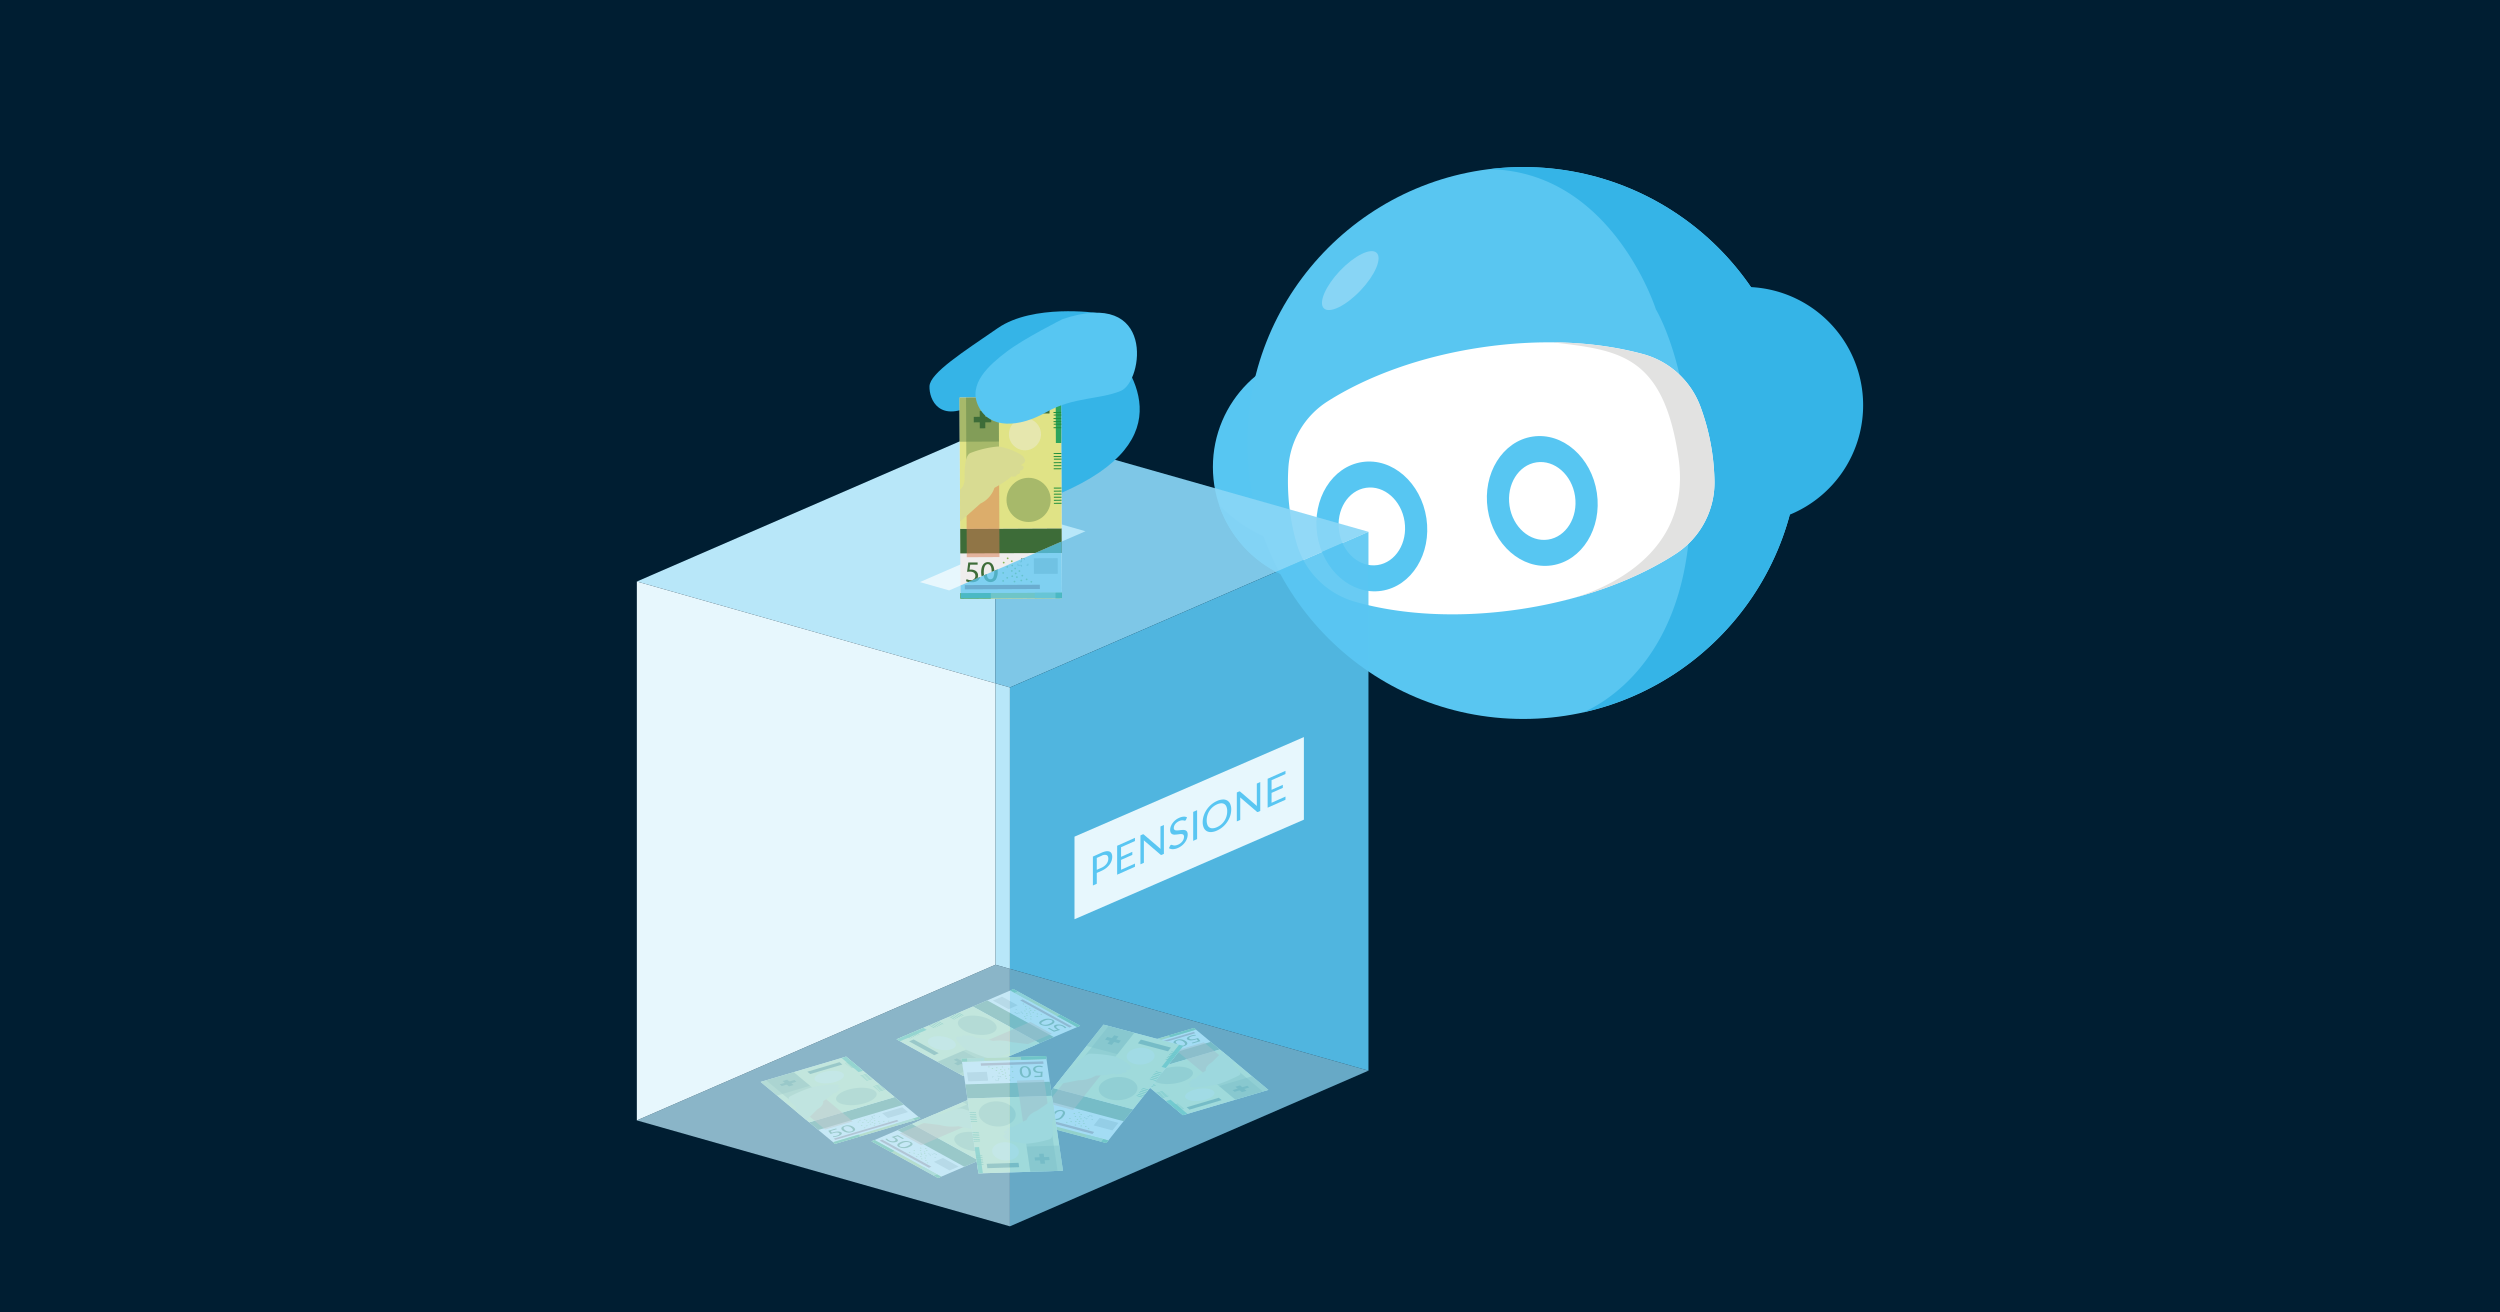 <svg xmlns="http://www.w3.org/2000/svg" viewBox="0 0 876.728 460.282">
  <rect width="876.728" height="460.282" style="fill: #001e32"/>
  <g>
    <g>
      <circle cx="466.839" cy="163.783" r="41.488" style="fill: #57c6f2"/>
      <path d="M471.042,191.922a50.027,50.027,0,0,1-43.485-14.808,41.481,41.481,0,0,0,80.745-12.061A50.027,50.027,0,0,1,471.042,191.922Z" style="fill: #35b4e7"/>
      <circle cx="534.197" cy="155.354" r="96.777" style="fill: #59c6f1"/>
      <path d="M555.321,249.771A96.747,96.747,0,0,0,522.274,59.346c43.078.726,58.445,49.178,58.445,49.178s15.898,25.797,11.722,78.477C588.903,231.641,563.114,246.327,555.321,249.771Z" style="fill: #35b4e7"/>
      <path d="M652.931,135.985a41.488,41.488,0,0,1-34.904,47.162c-22.662,3.385-34.92-78.681-12.259-82.066A41.488,41.488,0,0,1,652.931,135.985Z" style="fill: #35b4e7"/>
      <ellipse cx="473.53" cy="98.406" rx="13.428" ry="4.992" transform="translate(76.282 374.284) rotate(-46.519)" style="fill: #88d5f5"/>
      <path d="M601.246,168.321a29.825,29.825,0,0,1-13.277,25.698c-14.118,9.239-33.276,16.398-54.92,19.631-21.613,3.228-42.028,1.981-58.229-2.73a29.874,29.874,0,0,1-20.208-20.696,75.145,75.145,0,0,1-2.069-9.686,78.062,78.062,0,0,1-.723-16.508,29.821,29.821,0,0,1,13.706-23.247c14.012-8.905,32.746-15.778,53.812-18.925,21.095-3.151,41.021-2.053,57.024,2.369a29.771,29.771,0,0,1,19.896,18.196,78.631,78.631,0,0,1,4.137,16.03A80.841,80.841,0,0,1,601.246,168.321Z" style="fill: #fff"/>
      <path d="M576.36,124.227a124.767,124.767,0,0,0-31.738-4.153c23.195,2.753,38.618,4.337,43.973,40.185,6.156,41.214-40.571,50.438-40.571,50.438h0c15.487-3.808,29.183-9.635,39.945-16.678a29.825,29.825,0,0,0,13.277-25.698,80.835,80.835,0,0,0-.852-9.868,78.633,78.633,0,0,0-4.137-16.03A29.771,29.771,0,0,0,576.36,124.227Z" style="fill: #e2e2e1"/>
      <path d="M484.461,207.197c-10.553,1.576-20.653-7.271-22.513-19.725-1.86-12.451,5.214-23.864,15.767-25.44,10.556-1.577,20.656,7.271,22.516,19.721C502.091,194.207,495.017,205.62,484.461,207.197Zm-5.397-36.13c-6.332.946-10.574,7.79-9.458,15.261s7.173,12.78,13.506,11.834,10.576-7.794,9.461-15.265S485.397,170.121,479.064,171.067Z" style="fill: #57c6f2"/>
      <path d="M544.234,198.269c-10.553,1.576-20.653-7.271-22.513-19.725-1.86-12.451,5.214-23.864,15.767-25.44,10.556-1.577,20.656,7.271,22.516,19.721C561.863,185.279,554.79,196.692,544.234,198.269ZM538.837,162.138c-6.332.946-10.574,7.79-9.458,15.261s7.173,12.78,13.506,11.834,10.576-7.794,9.461-15.265S545.169,161.193,538.837,162.138Z" style="fill: #57c6f2"/>
    </g>
    <g>
      <polygon points="349.076 149.348 349.076 239.635 223.336 203.931 349.076 149.348" style="fill: #b8e7f9"/>
      <polygon points="349.076 149.348 479.908 186.498 354.169 241.081 349.076 239.635 349.076 149.348" style="fill: #89d6f6;opacity: 0.92"/>
    </g>
    <polygon points="479.908 186.498 479.908 375.471 354.169 339.775 354.169 241.081 479.908 186.498" style="fill: #59c6f2;opacity: 0.9"/>
    <polygon points="354.169 241.081 349.076 239.635 349.076 338.328 354.169 339.775 354.169 241.081" style="fill: #b8e7f9"/>
    <polygon points="223.336 203.931 349.076 239.635 349.076 338.328 223.336 392.911 223.336 203.931" style="fill: #e7f7fd"/>
    <polygon points="322.579 204.13 332.864 207.051 349.093 200.006 349.093 192.619 322.579 204.13" style="fill: #e7f7fd"/>
    <polygon points="370.38 183.378 349.093 192.619 349.093 200.006 380.666 186.3 370.38 183.378" style="fill: #b8e7f9"/>
    <g>
      <polygon points="296.727 370.549 322.806 392.267 292.837 401.139 266.758 379.422 296.727 370.549" style="fill: #efeded"/>
      <polygon points="313.752 384.726 316.951 387.391 286.982 396.264 283.783 393.599 313.752 384.726" style="fill: #3d6c38"/>
      <polygon points="296.727 370.549 313.752 384.726 283.783 393.599 266.758 379.422 296.727 370.549" style="fill: #e0e386"/>
      <polygon points="315.1 393.2 292.932 399.763 292.381 399.304 314.549 392.741 315.1 393.2" style="fill: #9c6066"/>
      <polygon points="322.802 392.264 292.833 401.136 292.135 400.555 322.104 391.682 322.802 392.264" style="fill: #aac047"/>
      <polygon points="288.16 384.182 299.052 393.253 289.393 396.113 278.501 387.042 288.16 384.182" style="fill: #da7d53;fill-opacity: 0.53"/>
      <polygon points="278.33 375.996 288.16 384.182 278.501 387.042 268.67 378.856 278.33 375.996" style="fill: #3d6c38;opacity: 0.35"/>
      <polygon points="278.33 375.996 284.058 380.766 272.425 384.21 266.698 379.44 278.33 375.996" style="fill: #3d6c38;opacity: 0.35"/>
      <g>
        <polygon points="304.107 376.694 301.846 377.364 301.719 377.257 303.979 376.588 304.107 376.694" style="fill: #1f8f3c"/>
        <polygon points="304.502 377.024 302.242 377.693 302.114 377.587 304.375 376.917 304.502 377.024" style="fill: #1f8f3c"/>
        <polygon points="304.898 377.353 302.637 378.022 302.51 377.916 304.77 377.247 304.898 377.353" style="fill: #1f8f3c"/>
        <polygon points="305.293 377.682 303.033 378.352 302.905 378.245 305.166 377.576 305.293 377.682" style="fill: #1f8f3c"/>
        <polygon points="305.689 378.012 303.428 378.681 303.301 378.575 305.561 377.906 305.689 378.012" style="fill: #1f8f3c"/>
        <polygon points="306.084 378.341 303.824 379.01 303.696 378.904 305.956 378.235 306.084 378.341" style="fill: #1f8f3c"/>
      </g>
      <g>
        <polygon points="308.593 380.43 306.332 381.099 306.205 380.993 308.465 380.324 308.593 380.43" style="fill: #1f8f3c"/>
        <polygon points="308.988 380.76 306.728 381.429 306.6 381.322 308.861 380.653 308.988 380.76" style="fill: #1f8f3c"/>
        <polygon points="309.384 381.089 307.123 381.758 306.996 381.652 309.256 380.983 309.384 381.089" style="fill: #1f8f3c"/>
        <polygon points="309.779 381.418 307.519 382.087 307.391 381.981 309.652 381.312 309.779 381.418" style="fill: #1f8f3c"/>
        <polygon points="310.175 381.748 307.914 382.417 307.787 382.31 310.047 381.641 310.175 381.748" style="fill: #1f8f3c"/>
        <polygon points="310.57 382.077 308.31 382.746 308.182 382.64 310.442 381.971 310.57 382.077" style="fill: #1f8f3c"/>
      </g>
      <g>
        <path d="M293.501,395.98l-2.195.649.428.606c.126-.045.242-.088.455-.15a6.373,6.373,0,0,1,1.375-.255,2.219,2.219,0,0,1,1.474.298c.494.412-.03.984-1.278,1.354a7.399,7.399,0,0,1-1.589.295l-.067-.275a6.746,6.746,0,0,0,1.371-.247c.735-.218,1.153-.578.813-.861-.335-.27-1.065-.317-2.216.023-.327.097-.567.187-.768.259l-.843-1.122,2.753-.814Z" style="fill: #3d6c38"/>
        <path d="M299.384,395.31c.859.717.609,1.327-.666,1.704a3.524,3.524,0,0,1-3.204-.52c-.848-.706-.483-1.342.685-1.688A3.398,3.398,0,0,1,299.384,395.31Zm-3.085.958a2.409,2.409,0,0,0,2.199.513c.796-.236.769-.688.123-1.228a2.33,2.33,0,0,0-2.2-.513C295.739,395.243,295.608,395.693,296.299,396.268Z" style="fill: #3d6c38"/>
      </g>
      <polygon points="301.775 398.489 292.833 401.136 292.135 400.555 301.077 397.908 301.775 398.489" style="fill: #1f8f3c"/>
      <polygon points="301.087 375.973 295.139 371.019 296.727 370.549 302.676 375.503 301.087 375.973" style="fill: #2da45d"/>
      <polygon points="322.802 392.264 320.842 392.844 320.144 392.262 322.104 391.682 322.802 392.264" style="fill: #1f8f3c"/>
      <polygon points="320.842 392.844 314.773 394.641 314.075 394.059 320.144 392.262 320.842 392.844" style="fill: #90bf7e"/>
      <g>
        <polygon points="298.777 372.256 296.517 372.925 296.389 372.819 298.649 372.15 298.777 372.256" style="fill: #1f8f3c"/>
        <polygon points="299.172 372.585 296.912 373.254 296.784 373.148 299.045 372.479 299.172 372.585" style="fill: #1f8f3c"/>
        <polygon points="299.568 372.914 297.308 373.584 297.18 373.477 299.44 372.808 299.568 372.914" style="fill: #1f8f3c"/>
        <polygon points="299.963 373.244 297.703 373.913 297.575 373.807 299.836 373.138 299.963 373.244" style="fill: #1f8f3c"/>
        <polygon points="300.359 373.573 298.099 374.242 297.971 374.136 300.231 373.467 300.359 373.573" style="fill: #1f8f3c"/>
        <polygon points="300.754 373.903 298.494 374.572 298.366 374.465 300.627 373.796 300.754 373.903" style="fill: #1f8f3c"/>
      </g>
      <polygon points="294.412 372.49 295.411 373.321 284.132 376.66 283.134 375.829 294.412 372.49" style="fill: #3d6c38"/>
      <g>
        <polygon points="276.046 378.625 278.313 380.513 276.682 380.996 274.415 379.108 276.046 378.625" style="fill: #3d6c38"/>
        <polygon points="279.302 379.346 274.143 380.873 273.426 380.276 278.585 378.749 279.302 379.346" style="fill: #3d6c38"/>
      </g>
      <ellipse cx="300.323" cy="384.52" rx="7.182" ry="2.941" transform="translate(-49.263 44.169) rotate(-7.776)" style="fill: #3d6c38;opacity: 0.35"/>
      <ellipse cx="290.813" cy="377.714" rx="5.216" ry="2.136" transform="translate(-48.43 42.819) rotate(-7.776)" style="fill: #efeded;opacity: 0.39"/>
      <ellipse cx="301.637" cy="392.679" rx="0.292" ry="0.12" transform="matrix(0.991, -0.135, 0.135, 0.991, -50.355, 44.422)" style="fill: #89b558"/>
      <ellipse cx="303.22" cy="392.634" rx="0.292" ry="0.12" transform="translate(-50.334 44.635) rotate(-7.776)" style="fill: #89b558"/>
      <ellipse cx="303.896" cy="393.061" rx="0.292" ry="0.12" transform="translate(-50.386 44.731) rotate(-7.776)" style="fill: #89b558"/>
      <ellipse cx="301.013" cy="393.488" rx="0.292" ry="0.12" transform="translate(-50.47 44.344) rotate(-7.776)" style="fill: #89b558"/>
      <ellipse cx="302.601" cy="393.637" rx="0.292" ry="0.12" transform="translate(-50.476 44.561) rotate(-7.776)" style="fill: #89b558"/>
      <ellipse cx="302.176" cy="394.65" rx="0.292" ry="0.12" transform="translate(-50.617 44.513) rotate(-7.776)" style="fill: #89b558"/>
      <ellipse cx="304.481" cy="393.685" rx="0.292" ry="0.12" transform="translate(-50.465 44.816) rotate(-7.776)" style="fill: #89b558"/>
      <ellipse cx="305.154" cy="393.131" rx="0.292" ry="0.12" transform="translate(-50.384 44.901) rotate(-7.776)" style="fill: #89b558"/>
      <ellipse cx="306.736" cy="393.036" rx="0.292" ry="0.12" transform="translate(-50.356 45.115) rotate(-7.776)" style="fill: #89b558"/>
      <ellipse cx="305.951" cy="393.617" rx="0.292" ry="0.12" transform="translate(-50.442 45.014) rotate(-7.776)" style="fill: #89b558"/>
      <ellipse cx="308.184" cy="393.278" rx="0.292" ry="0.12" transform="translate(-50.376 45.313) rotate(-7.776)" style="fill: #89b558"/>
      <ellipse cx="309.947" cy="393.312" rx="0.292" ry="0.12" transform="translate(-50.364 45.552) rotate(-7.776)" style="fill: #89b558"/>
      <ellipse cx="311.646" cy="393.164" rx="0.292" ry="0.12" transform="translate(-50.329 45.78) rotate(-7.776)" style="fill: #89b558"/>
      <ellipse cx="306.777" cy="393.912" rx="0.292" ry="0.12" transform="translate(-50.475 45.128) rotate(-7.776)" style="fill: #89b558"/>
      <ellipse cx="306.638" cy="394.603" rx="0.292" ry="0.12" transform="translate(-50.569 45.116) rotate(-7.776)" style="fill: #89b558"/>
      <ellipse cx="308.512" cy="393.894" rx="0.292" ry="0.12" transform="translate(-50.456 45.363) rotate(-7.776)" style="fill: #89b558"/>
      <ellipse cx="305.288" cy="394.221" rx="0.292" ry="0.12" transform="translate(-50.53 44.93) rotate(-7.776)" style="fill: #89b558"/>
      <ellipse cx="304.008" cy="394.83" rx="0.292" ry="0.12" transform="translate(-50.624 44.762) rotate(-7.776)" style="fill: #89b558"/>
      <ellipse cx="303.194" cy="395.522" rx="0.292" ry="0.12" transform="translate(-50.725 44.658) rotate(-7.776)" style="fill: #89b558"/>
      <polygon points="316.408 388.306 318.437 389.995 311.391 392.081 309.363 390.392 316.408 388.306" style="fill: #b2b2b2"/>
      <path d="M282.856,392.827l-4.132-3.441a.995.995,0,0,0-.103-1.635c-1.037-.863-2.875-2.446-1.601-3.228a50.593,50.593,0,0,1,7.327-3.115c1.656-.49,7.533-1.33,9.054-1.088s.857.573.152,1.125c0,0,1.173-.291,1.188.093s-.839.569-.839.569.379.034.396.215-.698.494-.698.494.331.352-1.377.633c0,0-.444.705-3.556,2.735,0,0,.533,1.327-2.129,2.922Z" style="fill: #d8db92"/>
      <g>
        <polygon points="306.579 392.184 306.627 392.224 305.512 392.554 305.464 392.514 306.579 392.184" style="fill: #3d6c38"/>
        <polygon points="306.658 391.193 306.705 391.233 305.66 391.542 305.612 391.502 306.658 391.193" style="fill: #3d6c38"/>
        <polygon points="306.169 391.843 306.217 391.883 305.705 392.035 305.657 391.995 306.169 391.843" style="fill: #3d6c38"/>
        <polygon points="308.544 391.602 308.592 391.642 308.08 391.794 308.032 391.754 308.544 391.602" style="fill: #3d6c38"/>
        <polygon points="306.47 392.217 306.579 392.184 306.806 392.373 306.697 392.406 306.47 392.217" style="fill: #3d6c38"/>
        <polygon points="306.548 391.225 306.658 391.193 306.885 391.382 306.776 391.414 306.548 391.225" style="fill: #3d6c38"/>
        <polygon points="308.256 391.485 308.365 391.453 308.592 391.642 308.483 391.675 308.256 391.485" style="fill: #3d6c38"/>
        <polygon points="305.612 391.502 305.721 391.47 306.217 391.883 306.108 391.915 305.612 391.502" style="fill: #3d6c38"/>
        <polygon points="305.285 392.365 305.394 392.333 305.621 392.522 305.512 392.554 305.285 392.365" style="fill: #3d6c38"/>
      </g>
    </g>
    <g>
      <polygon points="414.832 391.081 388.754 369.364 418.723 360.491 444.801 382.208 414.832 391.081" style="fill: #efeded"/>
      <polygon points="397.808 376.904 394.608 374.239 424.577 365.367 427.777 368.031 397.808 376.904" style="fill: #3d6c38"/>
      <polygon points="414.832 391.081 397.808 376.904 427.777 368.031 444.801 382.208 414.832 391.081" style="fill: #e0e386"/>
      <polygon points="396.46 368.43 418.628 361.867 419.179 362.326 397.011 368.889 396.46 368.43" style="fill: #9c6066"/>
      <polygon points="388.757 369.367 418.726 360.494 419.425 361.075 389.455 369.948 388.757 369.367" style="fill: #aac047"/>
      <polygon points="423.399 377.448 412.507 368.378 422.167 365.518 433.059 374.588 423.399 377.448" style="fill: #da7d53;fill-opacity: 0.53"/>
      <polygon points="433.229 385.634 423.399 377.448 433.059 374.588 442.889 382.775 433.229 385.634" style="fill: #3d6c38;opacity: 0.35"/>
      <polygon points="433.229 385.634 427.502 380.865 439.134 377.421 444.862 382.19 433.229 385.634" style="fill: #3d6c38;opacity: 0.35"/>
      <g>
        <polygon points="407.453 384.936 409.713 384.267 409.841 384.373 407.58 385.042 407.453 384.936" style="fill: #1f8f3c"/>
        <polygon points="407.057 384.607 409.318 383.937 409.445 384.044 407.185 384.713 407.057 384.607" style="fill: #1f8f3c"/>
        <polygon points="406.662 384.277 408.922 383.608 409.05 383.714 406.79 384.384 406.662 384.277" style="fill: #1f8f3c"/>
        <polygon points="406.266 383.948 408.527 383.279 408.654 383.385 406.394 384.054 406.266 383.948" style="fill: #1f8f3c"/>
        <polygon points="405.871 383.619 408.131 382.949 408.259 383.056 405.999 383.725 405.871 383.619" style="fill: #1f8f3c"/>
        <polygon points="405.475 383.289 407.736 382.62 407.863 382.726 405.603 383.395 405.475 383.289" style="fill: #1f8f3c"/>
      </g>
      <g>
        <polygon points="402.967 381.2 405.227 380.531 405.355 380.637 403.094 381.306 402.967 381.2" style="fill: #1f8f3c"/>
        <polygon points="402.571 380.871 404.832 380.202 404.959 380.308 402.699 380.977 402.571 380.871" style="fill: #1f8f3c"/>
        <polygon points="402.176 380.541 404.436 379.872 404.564 379.979 402.304 380.648 402.176 380.541" style="fill: #1f8f3c"/>
        <polygon points="401.78 380.212 404.041 379.543 404.168 379.649 401.908 380.318 401.78 380.212" style="fill: #1f8f3c"/>
        <polygon points="401.385 379.883 403.645 379.214 403.773 379.32 401.513 379.989 401.385 379.883" style="fill: #1f8f3c"/>
        <polygon points="400.989 379.553 403.25 378.884 403.377 378.99 401.117 379.66 400.989 379.553" style="fill: #1f8f3c"/>
      </g>
      <g>
        <path d="M417.932,365.69l2.195-.649-.428-.607c-.125.046-.242.089-.455.151a6.312,6.312,0,0,1-1.375.254,2.209,2.209,0,0,1-1.473-.297c-.495-.412.029-.984,1.277-1.354a7.41,7.41,0,0,1,1.59-.295l.066.275a6.759,6.759,0,0,0-1.371.247c-.734.218-1.153.578-.813.86.335.27,1.065.317,2.216-.022.328-.098.568-.186.768-.259l.843,1.121-2.753.815Z" style="fill: #3d6c38"/>
        <path d="M412.05,366.36c-.86-.717-.61-1.327.665-1.704a3.523,3.523,0,0,1,3.204.52c.849.706.483,1.342-.685,1.688A3.396,3.396,0,0,1,412.05,366.36Zm3.085-.958a2.409,2.409,0,0,0-2.2-.513c-.797.235-.769.688-.123,1.228a2.33,2.33,0,0,0,2.2.513C415.694,366.427,415.825,365.976,415.135,365.402Z" style="fill: #3d6c38"/>
      </g>
      <polygon points="409.785 363.141 418.726 360.494 419.425 361.075 410.483 363.723 409.785 363.141" style="fill: #1f8f3c"/>
      <polygon points="410.472 385.657 416.421 390.611 414.832 391.081 408.884 386.127 410.472 385.657" style="fill: #2da45d"/>
      <polygon points="388.757 369.367 390.717 368.786 391.416 369.368 389.455 369.948 388.757 369.367" style="fill: #1f8f3c"/>
      <polygon points="390.717 368.786 396.787 366.99 397.485 367.571 391.416 369.368 390.717 368.786" style="fill: #90bf7e"/>
      <g>
        <polygon points="412.783 389.375 415.043 388.705 415.171 388.812 412.91 389.481 412.783 389.375" style="fill: #1f8f3c"/>
        <polygon points="412.387 389.045 414.647 388.376 414.775 388.482 412.515 389.151 412.387 389.045" style="fill: #1f8f3c"/>
        <polygon points="411.992 388.716 414.252 388.047 414.38 388.153 412.119 388.822 411.992 388.716" style="fill: #1f8f3c"/>
        <polygon points="411.596 388.386 413.856 387.717 413.984 387.824 411.724 388.493 411.596 388.386" style="fill: #1f8f3c"/>
        <polygon points="411.201 388.057 413.461 387.388 413.589 387.494 411.328 388.163 411.201 388.057" style="fill: #1f8f3c"/>
        <polygon points="410.805 387.728 413.066 387.059 413.193 387.165 410.933 387.834 410.805 387.728" style="fill: #1f8f3c"/>
      </g>
      <polygon points="417.147 389.141 416.149 388.309 427.427 384.97 428.425 385.802 417.147 389.141" style="fill: #3d6c38"/>
      <g>
        <polygon points="435.514 383.005 433.246 381.117 434.878 380.634 437.145 382.522 435.514 383.005" style="fill: #3d6c38"/>
        <polygon points="432.258 382.285 437.416 380.757 438.133 381.354 432.975 382.882 432.258 382.285" style="fill: #3d6c38"/>
      </g>
      <ellipse cx="411.236" cy="377.11" rx="7.182" ry="2.941" transform="translate(-47.241 59.107) rotate(-7.776)" style="fill: #3d6c38;opacity: 0.35"/>
      <ellipse cx="420.747" cy="383.917" rx="5.216" ry="2.136" transform="translate(-48.074 60.456) rotate(-7.776)" style="fill: #efeded;opacity: 0.39"/>
      <ellipse cx="409.922" cy="368.951" rx="0.292" ry="0.12" transform="translate(-46.149 58.854) rotate(-7.776)" style="fill: #89b558"/>
      <ellipse cx="408.34" cy="368.996" rx="0.292" ry="0.12" transform="translate(-46.17 58.64) rotate(-7.776)" style="fill: #89b558"/>
      <ellipse cx="407.664" cy="368.569" rx="0.292" ry="0.12" transform="translate(-46.118 58.545) rotate(-7.776)" style="fill: #89b558"/>
      <ellipse cx="410.547" cy="368.142" rx="0.292" ry="0.12" transform="translate(-46.034 58.931) rotate(-7.776)" style="fill: #89b558"/>
      <ellipse cx="408.958" cy="367.993" rx="0.292" ry="0.12" transform="matrix(0.991, -0.135, 0.135, 0.991, -46.028, 58.715)" style="fill: #89b558"/>
      <ellipse cx="409.384" cy="366.981" rx="0.292" ry="0.12" transform="translate(-45.887 58.763) rotate(-7.776)" style="fill: #89b558"/>
      <ellipse cx="407.078" cy="367.946" rx="0.292" ry="0.12" transform="translate(-46.039 58.46) rotate(-7.776)" style="fill: #89b558"/>
      <ellipse cx="406.406" cy="368.499" rx="0.292" ry="0.12" transform="translate(-46.12 58.374) rotate(-7.776)" style="fill: #89b558"/>
      <ellipse cx="404.824" cy="368.594" rx="0.292" ry="0.12" transform="translate(-46.148 58.161) rotate(-7.776)" style="fill: #89b558"/>
      <ellipse cx="405.609" cy="368.014" rx="0.292" ry="0.12" transform="matrix(0.991, -0.135, 0.135, 0.991, -46.062, 58.262)" style="fill: #89b558"/>
      <ellipse cx="403.376" cy="368.352" rx="0.292" ry="0.12" transform="translate(-46.128 57.963) rotate(-7.776)" style="fill: #89b558"/>
      <ellipse cx="401.613" cy="368.318" rx="0.292" ry="0.12" transform="translate(-46.14 57.724) rotate(-7.776)" style="fill: #89b558"/>
      <ellipse cx="399.914" cy="368.466" rx="0.292" ry="0.12" transform="translate(-46.175 57.495) rotate(-7.776)" style="fill: #89b558"/>
      <ellipse cx="404.783" cy="367.718" rx="0.292" ry="0.12" transform="matrix(0.991, -0.135, 0.135, 0.991, -46.029, 58.147)" style="fill: #89b558"/>
      <ellipse cx="404.922" cy="367.028" rx="0.292" ry="0.12" transform="translate(-45.935 58.16) rotate(-7.776)" style="fill: #89b558"/>
      <ellipse cx="403.048" cy="367.736" rx="0.292" ry="0.12" transform="translate(-46.048 57.913) rotate(-7.776)" style="fill: #89b558"/>
      <ellipse cx="406.271" cy="367.409" rx="0.292" ry="0.12" transform="translate(-45.974 58.346) rotate(-7.776)" style="fill: #89b558"/>
      <ellipse cx="407.551" cy="366.801" rx="0.292" ry="0.12" transform="translate(-45.88 58.514) rotate(-7.776)" style="fill: #89b558"/>
      <ellipse cx="408.365" cy="366.108" rx="0.292" ry="0.12" transform="translate(-45.779 58.617) rotate(-7.776)" style="fill: #89b558"/>
      <polygon points="395.151 373.324 393.123 371.635 400.169 369.549 402.197 371.238 395.151 373.324" style="fill: #b2b2b2"/>
      <path d="M428.704,368.803l4.132,3.441a.995.995,0,0,0,.103,1.635c1.037.863,2.875,2.446,1.601,3.228a50.593,50.593,0,0,1-7.327,3.115c-1.656.49-7.533,1.33-9.054,1.088s-.857-.573-.152-1.125c0,0-1.173.291-1.188-.093s.839-.569.839-.569-.379-.034-.396-.215.698-.494.698-.494-.331-.352,1.377-.633c0,0,.444-.705,3.556-2.735,0,0-.533-1.327,2.129-2.922Z" style="fill: #d8db92"/>
      <g>
        <polygon points="404.981 369.446 404.933 369.406 406.047 369.076 406.095 369.116 404.981 369.446" style="fill: #3d6c38"/>
        <polygon points="404.902 370.437 404.854 370.397 405.9 370.088 405.947 370.128 404.902 370.437" style="fill: #3d6c38"/>
        <polygon points="405.39 369.787 405.342 369.747 405.855 369.595 405.902 369.635 405.39 369.787" style="fill: #3d6c38"/>
        <polygon points="403.016 370.028 402.968 369.988 403.48 369.836 403.528 369.876 403.016 370.028" style="fill: #3d6c38"/>
        <polygon points="405.09 369.414 404.981 369.446 404.754 369.257 404.863 369.225 405.09 369.414" style="fill: #3d6c38"/>
        <polygon points="405.011 370.405 404.902 370.437 404.675 370.248 404.784 370.216 405.011 370.405" style="fill: #3d6c38"/>
        <polygon points="403.304 370.145 403.195 370.177 402.968 369.988 403.077 369.956 403.304 370.145" style="fill: #3d6c38"/>
        <polygon points="405.948 370.128 405.838 370.16 405.342 369.747 405.452 369.715 405.948 370.128" style="fill: #3d6c38"/>
        <polygon points="406.274 369.265 406.165 369.298 405.938 369.109 406.047 369.076 406.274 369.265" style="fill: #3d6c38"/>
      </g>
    </g>
    <g>
      <polygon points="414.986 366.788 387.977 400.857 359.969 393.402 386.979 359.332 414.986 366.788" style="fill: #efeded"/>
      <polygon points="397.354 389.029 394.04 393.209 366.033 385.753 369.347 381.573 397.354 389.029" style="fill: #3d6c38"/>
      <polygon points="414.986 366.788 397.354 389.029 369.347 381.573 386.979 359.332 414.986 366.788" style="fill: #e0e386"/>
      <polygon points="383.128 397.677 362.411 392.162 362.982 391.443 383.698 396.957 383.128 397.677" style="fill: #9c6066"/>
      <polygon points="387.981 400.852 359.973 393.397 360.696 392.485 388.704 399.94 387.981 400.852" style="fill: #aac047"/>
      <polygon points="387.612 375.054 376.331 389.283 367.304 386.88 378.584 372.651 387.612 375.054" style="fill: #da7d53;fill-opacity: 0.53"/>
      <polygon points="397.793 362.211 387.612 375.054 378.584 372.65 388.765 359.808 397.793 362.211" style="fill: #3d6c38;opacity: 0.35"/>
      <polygon points="397.793 362.211 391.861 369.694 380.99 366.8 386.922 359.317 397.793 362.211" style="fill: #3d6c38;opacity: 0.35"/>
      <g>
        <polygon points="407.343 376.428 405.231 375.866 405.363 375.699 407.476 376.261 407.343 376.428" style="fill: #1f8f3c"/>
        <polygon points="406.934 376.945 404.822 376.383 404.954 376.216 407.066 376.778 406.934 376.945" style="fill: #1f8f3c"/>
        <polygon points="406.524 377.461 404.412 376.899 404.544 376.733 406.656 377.295 406.524 377.461" style="fill: #1f8f3c"/>
        <polygon points="406.115 377.978 404.002 377.416 404.135 377.249 406.247 377.811 406.115 377.978" style="fill: #1f8f3c"/>
        <polygon points="405.705 378.495 403.593 377.933 403.725 377.766 405.837 378.328 405.705 378.495" style="fill: #1f8f3c"/>
        <polygon points="405.295 379.012 403.183 378.449 403.315 378.283 405.428 378.845 405.295 379.012" style="fill: #1f8f3c"/>
      </g>
      <g>
        <polygon points="402.697 382.289 400.585 381.726 400.717 381.56 402.83 382.122 402.697 382.289" style="fill: #1f8f3c"/>
        <polygon points="402.288 382.805 400.175 382.243 400.308 382.076 402.42 382.639 402.288 382.805" style="fill: #1f8f3c"/>
        <polygon points="401.878 383.322 399.766 382.76 399.898 382.593 402.01 383.155 401.878 383.322" style="fill: #1f8f3c"/>
        <polygon points="401.469 383.839 399.356 383.276 399.488 383.11 401.601 383.672 401.469 383.839" style="fill: #1f8f3c"/>
        <polygon points="401.059 384.355 398.947 383.793 399.079 383.626 401.191 384.189 401.059 384.355" style="fill: #1f8f3c"/>
        <polygon points="400.649 384.872 398.537 384.31 398.669 384.143 400.781 384.705 400.649 384.872" style="fill: #1f8f3c"/>
      </g>
      <g>
        <path d="M369.353,388.998l-2.052-.546-.879.794a4.541,4.541,0,0,1,.453.097,2.542,2.542,0,0,1,1.018.485.697.697,0,0,1,.096,1.054,3.387,3.387,0,0,1-4.075.035l.453-.292a2.632,2.632,0,0,0,1.004.488,1.849,1.849,0,0,0,1.842-.377c.331-.429.109-.857-.966-1.144-.306-.081-.562-.125-.773-.162l1.604-1.493,2.573.685Z" style="fill: #3d6c38"/>
        <path d="M372.98,391.465a3.05,3.05,0,0,1-3.252,1.245c-1.05-.28-1.282-1.073-.432-2.171a3.123,3.123,0,0,1,3.231-1.22C373.66,389.621,373.814,390.413,372.98,391.465Zm-2.96-.727c-.681.859-.638,1.461.024,1.637a2.216,2.216,0,0,0,2.192-1.084c.645-.812.728-1.438-.024-1.638A2.281,2.281,0,0,0,370.02,390.739Z" style="fill: #3d6c38"/>
      </g>
      <polygon points="368.33 395.621 359.973 393.397 360.696 392.485 369.053 394.709 368.33 395.621" style="fill: #1f8f3c"/>
      <polygon points="407.341 374.164 413.501 366.393 414.986 366.788 408.825 374.559 407.341 374.164" style="fill: #2da45d"/>
      <polygon points="387.981 400.852 386.149 400.365 386.872 399.453 388.704 399.94 387.981 400.852" style="fill: #1f8f3c"/>
      <polygon points="386.149 400.365 380.477 398.855 381.2 397.943 386.872 399.453 386.149 400.365" style="fill: #90bf7e"/>
      <g>
        <polygon points="412.864 369.465 410.751 368.903 410.883 368.736 412.996 369.298 412.864 369.465" style="fill: #1f8f3c"/>
        <polygon points="412.454 369.982 410.342 369.42 410.474 369.253 412.586 369.815 412.454 369.982" style="fill: #1f8f3c"/>
        <polygon points="412.044 370.498 409.932 369.936 410.064 369.77 412.176 370.332 412.044 370.498" style="fill: #1f8f3c"/>
        <polygon points="411.635 371.015 409.522 370.453 409.655 370.286 411.767 370.848 411.635 371.015" style="fill: #1f8f3c"/>
        <polygon points="411.225 371.532 409.113 370.97 409.245 370.803 411.357 371.365 411.225 371.532" style="fill: #1f8f3c"/>
        <polygon points="410.816 372.048 408.703 371.486 408.835 371.32 410.948 371.882 410.816 372.048" style="fill: #1f8f3c"/>
      </g>
      <polygon points="410.632 367.388 409.598 368.692 399.058 365.886 400.092 364.582 410.632 367.388" style="fill: #3d6c38"/>
      <g>
        <polygon points="392.249 363.473 389.901 366.435 388.377 366.029 390.725 363.067 392.249 363.473" style="fill: #3d6c38"/>
        <polygon points="392.352 365.861 387.531 364.577 388.274 363.641 393.095 364.924 392.352 365.861" style="fill: #3d6c38"/>
      </g>
      <ellipse cx="392.104" cy="381.77" rx="6.786" ry="4.076" transform="translate(-15.621 16.73) rotate(-2.397)" style="fill: #3d6c38;opacity: 0.35"/>
      <ellipse cx="400.01" cy="370.388" rx="4.929" ry="2.961" transform="translate(-15.139 17.051) rotate(-2.397)" style="fill: #efeded;opacity: 0.39"/>
      <ellipse cx="378.412" cy="390.106" rx="0.276" ry="0.166" transform="translate(-15.982 16.165) rotate(-2.397)" style="fill: #89b558"/>
      <ellipse cx="379.152" cy="390.896" rx="0.276" ry="0.166" transform="translate(-16.014 16.197) rotate(-2.397)" style="fill: #89b558"/>
      <ellipse cx="378.689" cy="391.652" rx="0.276" ry="0.166" transform="translate(-16.046 16.178) rotate(-2.397)" style="fill: #89b558"/>
      <ellipse cx="376.739" cy="390.535" rx="0.276" ry="0.166" transform="translate(-16.001 16.096) rotate(-2.397)" style="fill: #89b558"/>
      <ellipse cx="377.143" cy="391.511" rx="0.276" ry="0.166" transform="translate(-16.042 16.113) rotate(-2.397)" style="fill: #89b558"/>
      <ellipse cx="375.198" cy="392.235" rx="0.276" ry="0.166" transform="translate(-16.074 16.033) rotate(-2.397)" style="fill: #89b558"/>
      <ellipse cx="377.846" cy="392.544" rx="0.276" ry="0.166" transform="translate(-16.084 16.144) rotate(-2.397)" style="fill: #89b558"/>
      <ellipse cx="379.092" cy="392.379" rx="0.276" ry="0.166" transform="translate(-16.076 16.196) rotate(-2.397)" style="fill: #89b558"/>
      <ellipse cx="379.92" cy="393.123" rx="0.276" ry="0.166" transform="translate(-16.107 16.231) rotate(-2.397)" style="fill: #89b558"/>
      <ellipse cx="378.578" cy="393.253" rx="0.276" ry="0.166" transform="translate(-16.113 16.175) rotate(-2.397)" style="fill: #89b558"/>
      <ellipse cx="380.102" cy="394.112" rx="0.276" ry="0.166" transform="matrix(0.999, -0.042, 0.042, 0.999, -16.148, 16.239)" style="fill: #89b558"/>
      <ellipse cx="380.78" cy="395.07" rx="0.276" ry="0.166" transform="translate(-16.188 16.269) rotate(-2.397)" style="fill: #89b558"/>
      <ellipse cx="381.748" cy="395.826" rx="0.276" ry="0.166" transform="translate(-16.218 16.31) rotate(-2.397)" style="fill: #89b558"/>
      <ellipse cx="378.407" cy="393.965" rx="0.276" ry="0.166" transform="translate(-16.143 16.168) rotate(-2.397)" style="fill: #89b558"/>
      <ellipse cx="377.144" cy="394.539" rx="0.276" ry="0.166" transform="translate(-16.168 16.116) rotate(-2.397)" style="fill: #89b558"/>
      <ellipse cx="379.164" cy="394.861" rx="0.276" ry="0.166" transform="translate(-16.18 16.201) rotate(-2.397)" style="fill: #89b558"/>
      <ellipse cx="377.246" cy="393.471" rx="0.276" ry="0.166" transform="matrix(0.999, -0.042, 0.042, 0.999, -16.124, 16.119)" style="fill: #89b558"/>
      <ellipse cx="375.65" cy="393.368" rx="0.276" ry="0.166" transform="translate(-16.121 16.053) rotate(-2.397)" style="fill: #89b558"/>
      <ellipse cx="374.101" cy="393.589" rx="0.276" ry="0.166" transform="translate(-16.131 15.988) rotate(-2.397)" style="fill: #89b558"/>
      <polygon points="392.216 393.78 390.115 396.43 383.531 394.677 385.632 392.027 392.216 393.78" style="fill: #b2b2b2"/>
      <path d="M370.307,380.362l4.279-5.398a4.749,4.749,0,0,0,2.81-1.586c1.074-1.354,3.067-3.804,4.965-3.867a47.83,47.83,0,0,1,8.498.937c1.547.412,5.469,2.718,5.682,3.744s-.642.988-1.9,1.134c0,0,.998.344.334.712a1.685,1.685,0,0,1-1.343.092s.099.231-.209.41a2.836,2.836,0,0,1-1.153.095s-.477.504-1.68-.132a32.895,32.895,0,0,1-6.259.692,11.219,11.219,0,0,1-5.989,1.617Z" style="fill: #d8db92"/>
      <g>
        <polygon points="381.341 392.242 381.291 392.304 380.25 392.027 380.299 391.965 381.341 392.242" style="fill: #3d6c38"/>
        <polygon points="383.104 391.355 383.054 391.417 382.077 391.157 382.127 391.094 383.104 391.355" style="fill: #3d6c38"/>
        <polygon points="381.765 391.707 381.715 391.77 381.236 391.642 381.286 391.58 381.765 391.707" style="fill: #3d6c38"/>
        <polygon points="383.177 392.731 383.128 392.793 382.649 392.666 382.699 392.603 383.177 392.731" style="fill: #3d6c38"/>
        <polygon points="381.239 392.215 381.341 392.242 381.105 392.539 381.003 392.511 381.239 392.215" style="fill: #3d6c38"/>
        <polygon points="383.002 391.327 383.104 391.355 382.869 391.651 382.767 391.624 383.002 391.327" style="fill: #3d6c38"/>
        <polygon points="383.261 392.469 383.363 392.497 383.128 392.793 383.026 392.766 383.261 392.469" style="fill: #3d6c38"/>
        <polygon points="382.127 391.094 382.229 391.122 381.715 391.77 381.613 391.742 382.127 391.094" style="fill: #3d6c38"/>
        <polygon points="380.485 391.73 380.587 391.758 380.352 392.054 380.25 392.027 380.485 391.73" style="fill: #3d6c38"/>
      </g>
    </g>
    <g>
      <polygon points="369.987 395.512 328.971 413.121 305.593 400.262 346.61 382.653 369.987 395.512" style="fill: #efeded"/>
      <polygon points="343.212 407.007 338.179 409.168 314.801 396.309 319.834 394.148 343.212 407.007" style="fill: #3d6c38"/>
      <polygon points="369.987 395.512 343.212 407.007 319.834 394.148 346.61 382.653 369.987 395.512" style="fill: #e0e386"/>
      <polygon points="325.769 409.52 308.477 400.009 309.343 399.637 326.636 409.148 325.769 409.52" style="fill: #9c6066"/>
      <polygon points="328.977 413.118 305.599 400.259 306.697 399.788 330.075 412.647 328.977 413.118" style="fill: #aac047"/>
      <polygon points="340.175 394.256 323.044 401.61 315.509 397.466 332.64 390.111 340.175 394.256" style="fill: #da7d53;fill-opacity: 0.53"/>
      <polygon points="355.636 387.618 340.175 394.256 332.64 390.111 348.101 383.473 355.636 387.618" style="fill: #3d6c38;opacity: 0.35"/>
      <polygon points="355.636 387.618 346.628 391.485 337.554 386.494 346.562 382.627 355.636 387.618" style="fill: #3d6c38;opacity: 0.35"/>
      <g>
        <polygon points="358.381 400.495 356.618 399.525 356.819 399.439 358.582 400.409 358.381 400.495" style="fill: #1f8f3c"/>
        <polygon points="357.759 400.762 355.996 399.792 356.197 399.706 357.96 400.676 357.759 400.762" style="fill: #1f8f3c"/>
        <polygon points="357.137 401.029 355.374 400.059 355.575 399.973 357.338 400.943 357.137 401.029" style="fill: #1f8f3c"/>
        <polygon points="356.515 401.296 354.752 400.326 354.953 400.24 356.716 401.21 356.515 401.296" style="fill: #1f8f3c"/>
        <polygon points="355.893 401.563 354.13 400.593 354.331 400.507 356.094 401.477 355.893 401.563" style="fill: #1f8f3c"/>
        <polygon points="355.271 401.83 353.508 400.86 353.709 400.774 355.472 401.744 355.271 401.83" style="fill: #1f8f3c"/>
      </g>
      <g>
        <polygon points="351.326 403.524 349.563 402.554 349.763 402.468 351.526 403.438 351.326 403.524" style="fill: #1f8f3c"/>
        <polygon points="350.704 403.791 348.941 402.821 349.141 402.735 350.904 403.705 350.704 403.791" style="fill: #1f8f3c"/>
        <polygon points="350.082 404.058 348.319 403.088 348.519 403.002 350.282 403.972 350.082 404.058" style="fill: #1f8f3c"/>
        <polygon points="349.46 404.325 347.696 403.355 347.897 403.269 349.66 404.239 349.46 404.325" style="fill: #1f8f3c"/>
        <polygon points="348.838 404.592 347.074 403.622 347.275 403.536 349.038 404.506 348.838 404.592" style="fill: #1f8f3c"/>
        <polygon points="348.216 404.859 346.452 403.889 346.653 403.803 348.416 404.773 348.216 404.859" style="fill: #1f8f3c"/>
      </g>
      <g>
        <path d="M316.55,399.446l-1.715-.943-1.196.344c.117.053.226.101.392.191a2.038,2.038,0,0,1,.753.625c.175.27.122.577-.381.793a3.823,3.823,0,0,1-3.033-.337,2.315,2.315,0,0,1-.875-.721l.563-.093a2.078,2.078,0,0,0,.74.623,2.439,2.439,0,0,0,1.929.215c.508-.225.487-.596-.411-1.09-.256-.141-.48-.24-.665-.324l2.203-.661,2.149,1.183Z" style="fill: #3d6c38"/>
        <path d="M318.903,402.204a4.169,4.169,0,0,1-3.664.043c-.878-.482-.743-1.123.561-1.695a4.272,4.272,0,0,1,3.632-.03C320.379,401.041,320.171,401.659,318.903,402.204Zm-2.501-1.315c-1.036.444-1.265.895-.712,1.199a3.089,3.089,0,0,0,2.58-.208c.98-.421,1.341-.853.712-1.199A3.183,3.183,0,0,0,316.402,400.888Z" style="fill: #3d6c38"/>
      </g>
      <polygon points="312.574 404.096 305.599 400.259 306.697 399.788 313.672 403.625 312.574 404.096" style="fill: #1f8f3c"/>
      <polygon points="359.392 398.847 368.748 394.83 369.987 395.512 360.631 399.529 359.392 398.847" style="fill: #2da45d"/>
      <polygon points="328.977 413.118 327.448 412.277 328.546 411.806 330.075 412.647 328.977 413.118" style="fill: #1f8f3c"/>
      <polygon points="327.448 412.277 322.713 409.673 323.811 409.202 328.546 411.806 327.448 412.277" style="fill: #90bf7e"/>
      <g>
        <polygon points="366.764 396.896 365.001 395.926 365.202 395.84 366.965 396.81 366.764 396.896" style="fill: #1f8f3c"/>
        <polygon points="366.142 397.163 364.379 396.193 364.58 396.107 366.343 397.077 366.142 397.163" style="fill: #1f8f3c"/>
        <polygon points="365.52 397.43 363.757 396.46 363.958 396.374 365.721 397.344 365.52 397.43" style="fill: #1f8f3c"/>
        <polygon points="364.898 397.697 363.135 396.727 363.336 396.641 365.099 397.611 364.898 397.697" style="fill: #1f8f3c"/>
        <polygon points="364.276 397.964 362.513 396.994 362.714 396.908 364.477 397.878 364.276 397.964" style="fill: #1f8f3c"/>
        <polygon points="363.654 398.231 361.891 397.261 362.092 397.175 363.855 398.145 363.654 398.231" style="fill: #1f8f3c"/>
      </g>
      <polygon points="365.565 394.792 363.995 395.466 355.198 390.627 356.767 389.953 365.565 394.792" style="fill: #3d6c38"/>
      <g>
        <polygon points="349.784 387.064 346.218 388.595 344.945 387.895 348.511 386.364 349.784 387.064" style="fill: #3d6c38"/>
        <polygon points="348.813 388.828 344.789 386.615 345.916 386.131 349.94 388.344 348.813 388.828" style="fill: #3d6c38"/>
      </g>
      <ellipse cx="341.453" cy="400.334" rx="3.276" ry="6.863" transform="translate(-106.533 676.315) rotate(-81.174)" style="fill: #3d6c38;opacity: 0.35"/>
      <ellipse cx="354.09" cy="394.155" rx="2.379" ry="4.985" transform="translate(-89.729 683.571) rotate(-81.174)" style="fill: #efeded;opacity: 0.39"/>
      <ellipse cx="324.661" cy="402.761" rx="0.133" ry="0.279" transform="translate(-123.148 661.777) rotate(-81.174)" style="fill: #89b558"/>
      <ellipse cx="325.013" cy="403.533" rx="0.133" ry="0.279" transform="translate(-123.612 662.777) rotate(-81.174)" style="fill: #89b558"/>
      <ellipse cx="324.233" cy="403.959" rx="0.133" ry="0.279" transform="translate(-124.694 662.368) rotate(-81.174)" style="fill: #89b558"/>
      <ellipse cx="322.873" cy="402.63" rx="0.133" ry="0.279" transform="translate(-124.531 659.898) rotate(-81.174)" style="fill: #89b558"/>
      <ellipse cx="322.821" cy="403.446" rx="0.133" ry="0.279" transform="translate(-125.382 660.538) rotate(-81.174)" style="fill: #89b558"/>
      <ellipse cx="320.642" cy="403.457" rx="0.133" ry="0.279" transform="translate(-127.237 658.394) rotate(-81.174)" style="fill: #89b558"/>
      <ellipse cx="323.029" cy="404.384" rx="0.133" ry="0.279" transform="translate(-126.133 661.538) rotate(-81.174)" style="fill: #89b558"/>
      <ellipse cx="324.292" cy="404.596" rx="0.133" ry="0.279" transform="translate(-125.273 662.965) rotate(-81.174)" style="fill: #89b558"/>
      <ellipse cx="324.748" cy="405.356" rx="0.133" ry="0.279" transform="translate(-125.637 664.06) rotate(-81.174)" style="fill: #89b558"/>
      <ellipse cx="323.41" cy="405.095" rx="0.133" ry="0.279" transform="matrix(0.153, -0.988, 0.988, 0.153, -126.512, 662.516)" style="fill: #89b558"/>
      <ellipse cx="324.479" cy="406.124" rx="0.133" ry="0.279" transform="translate(-126.624 664.443) rotate(-81.174)" style="fill: #89b558"/>
      <ellipse cx="324.697" cy="407.001" rx="0.133" ry="0.279" transform="translate(-127.307 665.401) rotate(-81.174)" style="fill: #89b558"/>
      <ellipse cx="325.282" cy="407.808" rx="0.133" ry="0.279" transform="translate(-127.609 666.662) rotate(-81.174)" style="fill: #89b558"/>
      <ellipse cx="322.928" cy="405.567" rx="0.133" ry="0.279" transform="translate(-127.387 662.44) rotate(-81.174)" style="fill: #89b558"/>
      <ellipse cx="321.467" cy="405.649" rx="0.133" ry="0.279" transform="translate(-128.705 661.065) rotate(-81.174)" style="fill: #89b558"/>
      <ellipse cx="323.249" cy="406.42" rx="0.133" ry="0.279" transform="translate(-127.958 663.479) rotate(-81.174)" style="fill: #89b558"/>
      <ellipse cx="322.042" cy="404.9" rx="0.133" ry="0.279" transform="translate(-127.478 660.999) rotate(-81.174)" style="fill: #89b558"/>
      <ellipse cx="320.565" cy="404.401" rx="0.133" ry="0.279" transform="translate(-128.235 659.117) rotate(-81.174)" style="fill: #89b558"/>
      <ellipse cx="318.989" cy="404.15" rx="0.133" ry="0.279" transform="translate(-129.321 657.347) rotate(-81.174)" style="fill: #89b558"/>
      <polygon points="336.183 409.099 332.993 410.469 327.497 407.446 330.687 406.076 336.183 409.099" style="fill: #b2b2b2"/>
      <path d="M321.291,393.522l6.499-2.79a6.806,6.806,0,0,0,3.391-.407c1.631-.7,4.629-1.953,6.467-1.494a52.412,52.412,0,0,1,7.686,2.938c1.292.71,4,3.429,3.744,4.232s-1.055.548-2.321.32c0,0,.797.515-0.0.606a2.005,2.005,0,0,1-1.323-.29s-.009.195-.383.242a3.532,3.532,0,0,1-1.143-.237,1.631,1.631,0,0,1-1.543-.542,42.619,42.619,0,0,1-6.28-1.159,15.603,15.603,0,0,1-6.437-.414Z" style="fill: #d8db92"/>
      <g>
        <polygon points="326.498 405.093 326.423 405.125 325.553 404.647 325.629 404.614 326.498 405.093" style="fill: #3d6c38"/>
        <polygon points="328.577 404.915 328.502 404.948 327.686 404.499 327.762 404.467 328.577 404.915" style="fill: #3d6c38"/>
        <polygon points="327.142 404.816 327.067 404.848 326.667 404.629 326.742 404.596 327.142 404.816" style="fill: #3d6c38"/>
        <polygon points="328.031 405.936 327.956 405.968 327.556 405.749 327.632 405.716 328.031 405.936" style="fill: #3d6c38"/>
        <polygon points="326.413 405.046 326.498 405.093 326.141 405.246 326.056 405.199 326.413 405.046" style="fill: #3d6c38"/>
        <polygon points="328.492 404.869 328.577 404.915 328.22 405.069 328.135 405.022 328.492 404.869" style="fill: #3d6c38"/>
        <polygon points="328.228 405.768 328.313 405.815 327.956 405.968 327.871 405.921 328.228 405.768" style="fill: #3d6c38"/>
        <polygon points="327.762 404.467 327.847 404.514 327.067 404.848 326.981 404.802 327.762 404.467" style="fill: #3d6c38"/>
        <polygon points="325.911 404.493 325.996 404.54 325.638 404.694 325.553 404.647 325.911 404.493" style="fill: #3d6c38"/>
      </g>
    </g>
    <g>
      <polygon points="314.398 364.478 355.415 346.869 378.792 359.728 337.776 377.337 314.398 364.478" style="fill: #efeded"/>
      <polygon points="341.174 352.983 346.206 350.822 369.584 363.681 364.552 365.842 341.174 352.983" style="fill: #3d6c38"/>
      <polygon points="314.398 364.478 341.174 352.983 364.552 365.842 337.776 377.337 314.398 364.478" style="fill: #e0e386"/>
      <polygon points="358.616 350.47 375.908 359.981 375.042 360.353 357.75 350.842 358.616 350.47" style="fill: #9c6066"/>
      <polygon points="355.409 346.872 378.787 359.731 377.688 360.202 354.311 347.343 355.409 346.872" style="fill: #aac047"/>
      <polygon points="344.21 365.734 361.341 358.38 368.876 362.525 351.746 369.879 344.21 365.734" style="fill: #da7d53;fill-opacity: 0.53"/>
      <polygon points="328.749 372.372 344.21 365.734 351.746 369.879 336.284 376.517 328.749 372.372" style="fill: #3d6c38;opacity: 0.35"/>
      <polygon points="328.749 372.372 337.757 368.505 346.831 373.496 337.823 377.363 328.749 372.372" style="fill: #3d6c38;opacity: 0.35"/>
      <g>
        <polygon points="326.004 359.495 327.767 360.465 327.567 360.551 325.803 359.582 326.004 359.495" style="fill: #1f8f3c"/>
        <polygon points="326.626 359.228 328.389 360.198 328.189 360.284 326.425 359.315 326.626 359.228" style="fill: #1f8f3c"/>
        <polygon points="327.248 358.961 329.011 359.931 328.811 360.017 327.047 359.048 327.248 358.961" style="fill: #1f8f3c"/>
        <polygon points="327.87 358.694 329.633 359.664 329.433 359.75 327.669 358.781 327.87 358.694" style="fill: #1f8f3c"/>
        <polygon points="328.492 358.427 330.255 359.397 330.055 359.483 328.292 358.513 328.492 358.427" style="fill: #1f8f3c"/>
        <polygon points="329.114 358.16 330.877 359.13 330.677 359.216 328.914 358.246 329.114 358.16" style="fill: #1f8f3c"/>
      </g>
      <g>
        <polygon points="333.06 356.466 334.823 357.436 334.622 357.522 332.859 356.553 333.06 356.466" style="fill: #1f8f3c"/>
        <polygon points="333.682 356.199 335.445 357.169 335.244 357.255 333.481 356.286 333.682 356.199" style="fill: #1f8f3c"/>
        <polygon points="334.304 355.932 336.067 356.902 335.866 356.988 334.103 356.018 334.304 355.932" style="fill: #1f8f3c"/>
        <polygon points="334.926 355.665 336.689 356.635 336.488 356.721 334.725 355.751 334.926 355.665" style="fill: #1f8f3c"/>
        <polygon points="335.548 355.398 337.311 356.368 337.11 356.454 335.347 355.484 335.548 355.398" style="fill: #1f8f3c"/>
        <polygon points="336.17 355.131 337.933 356.101 337.732 356.187 335.969 355.217 336.17 355.131" style="fill: #1f8f3c"/>
      </g>
      <g>
        <path d="M367.921,360.447l1.715.942,1.196-.344c-.117-.053-.226-.101-.392-.191a2.028,2.028,0,0,1-.753-.625c-.175-.27-.122-.576.381-.793a3.823,3.823,0,0,1,3.033.337,2.319,2.319,0,0,1,.875.722l-.563.092a2.073,2.073,0,0,0-.74-.623,2.438,2.438,0,0,0-1.928-.215c-.508.225-.488.596.411,1.09.256.141.48.241.665.324l-2.203.661-2.149-1.183Z" style="fill: #3d6c38"/>
        <path d="M365.568,357.688a4.168,4.168,0,0,1,3.663-.043c.878.482.743,1.123-.561,1.695a4.272,4.272,0,0,1-3.632.03C364.091,358.85,364.3,358.233,365.568,357.688Zm2.501,1.315c1.035-.444,1.264-.895.711-1.199a3.092,3.092,0,0,0-2.58.208c-.98.421-1.341.853-.712,1.199A3.184,3.184,0,0,0,368.069,359.003Z" style="fill: #3d6c38"/>
      </g>
      <polygon points="371.811 355.894 378.787 359.731 377.688 360.202 370.713 356.365 371.811 355.894" style="fill: #1f8f3c"/>
      <polygon points="324.993 361.143 315.637 365.16 314.398 364.478 323.754 360.462 324.993 361.143" style="fill: #2da45d"/>
      <polygon points="355.409 346.872 356.938 347.713 355.84 348.184 354.311 347.343 355.409 346.872" style="fill: #1f8f3c"/>
      <polygon points="356.938 347.713 361.672 350.317 360.574 350.788 355.84 348.184 356.938 347.713" style="fill: #90bf7e"/>
      <g>
        <polygon points="317.621 363.094 319.384 364.064 319.184 364.15 317.421 363.181 317.621 363.094" style="fill: #1f8f3c"/>
        <polygon points="318.243 362.827 320.006 363.797 319.806 363.883 318.043 362.913 318.243 362.827" style="fill: #1f8f3c"/>
        <polygon points="318.865 362.56 320.628 363.53 320.428 363.616 318.665 362.646 318.865 362.56" style="fill: #1f8f3c"/>
        <polygon points="319.487 362.293 321.25 363.263 321.05 363.349 319.287 362.379 319.487 362.293" style="fill: #1f8f3c"/>
        <polygon points="320.109 362.026 321.872 362.996 321.672 363.082 319.909 362.112 320.109 362.026" style="fill: #1f8f3c"/>
        <polygon points="320.731 361.759 322.494 362.729 322.294 362.815 320.531 361.845 320.731 361.759" style="fill: #1f8f3c"/>
      </g>
      <polygon points="318.82 365.198 320.39 364.524 329.188 369.363 327.618 370.037 318.82 365.198" style="fill: #3d6c38"/>
      <g>
        <polygon points="334.602 372.926 338.168 371.395 339.44 372.095 335.874 373.626 334.602 372.926" style="fill: #3d6c38"/>
        <polygon points="335.573 371.162 339.597 373.375 338.469 373.86 334.445 371.646 335.573 371.162" style="fill: #3d6c38"/>
      </g>
      <ellipse cx="342.932" cy="359.657" rx="3.276" ry="6.863" transform="matrix(0.153, -0.988, 0.988, 0.153, -65.086, 643.341)" style="fill: #3d6c38;opacity: 0.35"/>
      <ellipse cx="330.295" cy="365.836" rx="2.379" ry="4.985" transform="translate(-81.889 636.085) rotate(-81.174)" style="fill: #efeded;opacity: 0.39"/>
      <ellipse cx="359.724" cy="357.229" rx="0.133" ry="0.279" transform="translate(-48.471 657.879) rotate(-81.174)" style="fill: #89b558"/>
      <ellipse cx="359.372" cy="356.458" rx="0.133" ry="0.279" transform="translate(-48.007 656.878) rotate(-81.174)" style="fill: #89b558"/>
      <ellipse cx="360.153" cy="356.031" rx="0.133" ry="0.279" transform="translate(-46.924 657.288) rotate(-81.174)" style="fill: #89b558"/>
      <ellipse cx="361.513" cy="357.361" rx="0.133" ry="0.279" transform="translate(-47.087 659.758) rotate(-81.174)" style="fill: #89b558"/>
      <ellipse cx="361.565" cy="356.544" rx="0.133" ry="0.279" transform="translate(-46.237 659.118) rotate(-81.174)" style="fill: #89b558"/>
      <ellipse cx="363.743" cy="356.533" rx="0.133" ry="0.279" transform="translate(-44.382 661.262) rotate(-81.174)" style="fill: #89b558"/>
      <ellipse cx="361.357" cy="355.606" rx="0.133" ry="0.279" transform="translate(-45.485 658.118) rotate(-81.174)" style="fill: #89b558"/>
      <ellipse cx="360.093" cy="355.395" rx="0.133" ry="0.279" transform="translate(-46.346 656.691) rotate(-81.174)" style="fill: #89b558"/>
      <ellipse cx="359.637" cy="354.634" rx="0.133" ry="0.279" transform="matrix(0.153, -0.988, 0.988, 0.153, -45.981, 655.596)" style="fill: #89b558"/>
      <ellipse cx="360.975" cy="354.895" rx="0.133" ry="0.279" transform="translate(-45.106 657.14) rotate(-81.174)" style="fill: #89b558"/>
      <ellipse cx="359.906" cy="353.866" rx="0.133" ry="0.279" transform="translate(-44.994 655.213) rotate(-81.174)" style="fill: #89b558"/>
      <ellipse cx="359.689" cy="352.989" rx="0.133" ry="0.279" transform="translate(-44.312 654.255) rotate(-81.174)" style="fill: #89b558"/>
      <ellipse cx="359.104" cy="352.183" rx="0.133" ry="0.279" transform="matrix(0.153, -0.988, 0.988, 0.153, -44.01, 652.994)" style="fill: #89b558"/>
      <ellipse cx="361.457" cy="354.423" rx="0.133" ry="0.279" transform="translate(-44.232 657.216) rotate(-81.174)" style="fill: #89b558"/>
      <ellipse cx="362.919" cy="354.341" rx="0.133" ry="0.279" transform="translate(-42.913 658.591) rotate(-81.174)" style="fill: #89b558"/>
      <ellipse cx="361.136" cy="353.57" rx="0.133" ry="0.279" transform="translate(-43.661 656.177) rotate(-81.174)" style="fill: #89b558"/>
      <ellipse cx="362.343" cy="355.09" rx="0.133" ry="0.279" transform="translate(-44.141 658.657) rotate(-81.174)" style="fill: #89b558"/>
      <ellipse cx="363.82" cy="355.59" rx="0.133" ry="0.279" transform="translate(-43.384 660.539) rotate(-81.174)" style="fill: #89b558"/>
      <ellipse cx="365.396" cy="355.84" rx="0.133" ry="0.279" transform="matrix(0.153, -0.988, 0.988, 0.153, -42.297, 662.308)" style="fill: #89b558"/>
      <polygon points="348.202 350.891 351.392 349.521 356.888 352.544 353.698 353.914 348.202 350.891" style="fill: #b2b2b2"/>
      <path d="M363.094,366.468l-6.499,2.79a6.806,6.806,0,0,0-3.391.407c-1.631.7-4.629,1.953-6.467,1.494a52.411,52.411,0,0,1-7.686-2.938c-1.292-.71-4-3.429-3.744-4.232s1.055-.548,2.321-.32c0,0-.797-.515 0-.606a2.005,2.005,0,0,1,1.323.29s.009-.195.383-.242a3.532,3.532,0,0,1,1.143.237,1.631,1.631,0,0,1,1.543.542,42.619,42.619,0,0,1,6.28,1.159,15.603,15.603,0,0,1,6.437.414Z" style="fill: #d8db92"/>
      <g>
        <polygon points="357.887 354.898 357.963 354.865 358.832 355.343 358.757 355.376 357.887 354.898" style="fill: #3d6c38"/>
        <polygon points="355.808 355.075 355.884 355.042 356.699 355.491 356.624 355.523 355.808 355.075" style="fill: #3d6c38"/>
        <polygon points="357.243 355.174 357.319 355.142 357.718 355.361 357.643 355.394 357.243 355.174" style="fill: #3d6c38"/>
        <polygon points="356.354 354.054 356.43 354.022 356.829 354.242 356.754 354.274 356.354 354.054" style="fill: #3d6c38"/>
        <polygon points="357.972 354.944 357.887 354.898 358.245 354.744 358.33 354.791 357.972 354.944" style="fill: #3d6c38"/>
        <polygon points="355.893 355.122 355.808 355.075 356.166 354.921 356.251 354.968 355.893 355.122" style="fill: #3d6c38"/>
        <polygon points="356.157 354.222 356.072 354.175 356.43 354.022 356.515 354.069 356.157 354.222" style="fill: #3d6c38"/>
        <polygon points="356.624 355.523 356.539 355.477 357.319 355.142 357.404 355.188 356.624 355.523" style="fill: #3d6c38"/>
        <polygon points="358.475 355.497 358.39 355.45 358.747 355.297 358.832 355.343 358.475 355.497" style="fill: #3d6c38"/>
      </g>
    </g>
    <g>
      <polygon points="343.125 411.498 337.195 371.255 366.834 370.325 372.765 410.568 343.125 411.498" style="fill: #efeded"/>
      <polygon points="339.254 385.227 338.526 380.289 368.166 379.36 368.893 384.297 339.254 385.227" style="fill: #3d6c38"/>
      <polygon points="343.125 411.498 339.254 385.227 368.893 384.297 372.765 410.568 343.125 411.498" style="fill: #e0e386"/>
      <polygon points="343.907 372.896 365.831 372.208 365.956 373.058 344.032 373.746 343.907 372.896" style="fill: #9c6066"/>
      <polygon points="337.196 371.26 366.835 370.331 366.994 371.408 337.355 372.338 337.196 371.26" style="fill: #aac047"/>
      <polygon points="359.085 395.757 356.608 378.95 366.161 378.65 368.638 395.458 359.085 395.757" style="fill: #da7d53;fill-opacity: 0.53"/>
      <polygon points="361.32 410.927 359.085 395.757 368.638 395.458 370.874 410.628 361.32 410.927" style="fill: #3d6c38;opacity: 0.35"/>
      <polygon points="361.32 410.927 360.018 402.089 371.522 401.728 372.825 410.566 361.32 410.927" style="fill: #3d6c38;opacity: 0.35"/>
      <g>
        <polygon points="341.447 400.11 343.683 400.04 343.712 400.237 341.476 400.307 341.447 400.11" style="fill: #1f8f3c"/>
        <polygon points="341.357 399.5 343.593 399.43 343.622 399.627 341.386 399.697 341.357 399.5" style="fill: #1f8f3c"/>
        <polygon points="341.267 398.89 343.503 398.82 343.532 399.017 341.296 399.087 341.267 398.89" style="fill: #1f8f3c"/>
        <polygon points="341.178 398.279 343.413 398.209 343.442 398.406 341.207 398.476 341.178 398.279" style="fill: #1f8f3c"/>
        <polygon points="341.088 397.669 343.323 397.599 343.352 397.796 341.117 397.866 341.088 397.669" style="fill: #1f8f3c"/>
        <polygon points="340.998 397.059 343.233 396.989 343.262 397.186 341.027 397.256 340.998 397.059" style="fill: #1f8f3c"/>
      </g>
      <g>
        <polygon points="340.427 393.188 342.663 393.118 342.692 393.315 340.456 393.385 340.427 393.188" style="fill: #1f8f3c"/>
        <polygon points="340.337 392.578 342.573 392.507 342.602 392.704 340.366 392.774 340.337 392.578" style="fill: #1f8f3c"/>
        <polygon points="340.247 391.967 342.483 391.897 342.512 392.094 340.276 392.164 340.247 391.967" style="fill: #1f8f3c"/>
        <polygon points="340.157 391.357 342.393 391.287 342.422 391.484 340.186 391.554 340.157 391.357" style="fill: #1f8f3c"/>
        <polygon points="340.067 390.747 342.303 390.677 342.332 390.873 340.096 390.944 340.067 390.747" style="fill: #1f8f3c"/>
        <polygon points="339.978 390.136 342.213 390.066 342.242 390.263 340.007 390.333 339.978 390.136" style="fill: #1f8f3c"/>
      </g>
      <g>
        <path d="M362.743,377.315l2.171-.068.071-1.011a4.233,4.233,0,0,1-.461.039,3.505,3.505,0,0,1-1.256-.172,1.309,1.309,0,0,1-.962-.979c-.113-.764.688-1.36,1.922-1.399a4.031,4.031,0,0,1,1.454.195l-.133.409a3.683,3.683,0,0,0-1.249-.179c-.727.022-1.301.366-1.224.89.083.504.627.849,1.765.813.324-.011.574-.042.781-.066l-.091,1.886-2.723.086Z" style="fill: #3d6c38"/>
        <path d="M357.649,376.001c-.196-1.328.414-2.083,1.675-2.122a2.082,2.082,0,0,1,2.177,1.947,1.644,1.644,0,0,1-1.679,2.093A2.021,2.021,0,0,1,357.649,376.001Zm3.081-.157c-.149-1.016-.69-1.578-1.391-1.557-.787.024-1.071.668-.924,1.666.142.962.594,1.581,1.391,1.556C360.479,377.489,360.886,376.908,360.73,375.844Z" style="fill: #3d6c38"/>
      </g>
      <polygon points="357.992 370.608 366.835 370.331 366.994 371.408 358.151 371.686 357.992 370.608" style="fill: #1f8f3c"/>
      <polygon points="343.344 402.269 344.697 411.448 343.125 411.498 341.773 402.318 343.344 402.269" style="fill: #2da45d"/>
      <polygon points="337.196 371.26 339.134 371.2 339.293 372.277 337.355 372.338 337.196 371.26" style="fill: #1f8f3c"/>
      <polygon points="339.134 371.2 345.137 371.011 345.296 372.089 339.293 372.277 339.134 371.2" style="fill: #90bf7e"/>
      <g>
        <polygon points="342.659 408.335 344.895 408.265 344.924 408.462 342.688 408.532 342.659 408.335" style="fill: #1f8f3c"/>
        <polygon points="342.569 407.725 344.805 407.655 344.834 407.852 342.598 407.922 342.569 407.725" style="fill: #1f8f3c"/>
        <polygon points="342.479 407.115 344.715 407.044 344.744 407.241 342.509 407.311 342.479 407.115" style="fill: #1f8f3c"/>
        <polygon points="342.39 406.504 344.625 406.434 344.654 406.631 342.419 406.701 342.39 406.504" style="fill: #1f8f3c"/>
        <polygon points="342.3 405.894 344.535 405.824 344.564 406.021 342.329 406.091 342.3 405.894" style="fill: #1f8f3c"/>
        <polygon points="342.21 405.284 344.445 405.214 344.474 405.41 342.239 405.481 342.21 405.284" style="fill: #1f8f3c"/>
      </g>
      <polygon points="346.262 409.675 346.035 408.135 357.189 407.785 357.416 409.326 346.262 409.675" style="fill: #3d6c38"/>
      <g>
        <polygon points="364.897 408.133 364.381 404.634 365.995 404.583 366.51 408.082 364.897 408.133" style="fill: #3d6c38"/>
        <polygon points="362.813 405.885 367.915 405.725 368.078 406.831 362.976 406.991 362.813 405.885" style="fill: #3d6c38"/>
      </g>
      <ellipse cx="349.713" cy="390.642" rx="4.417" ry="6.494" transform="translate(-64.42 712.192) rotate(-85.991)" style="fill: #3d6c38;opacity: 0.35"/>
      <ellipse cx="352.627" cy="403.765" rx="3.208" ry="4.717" transform="translate(-74.8 727.305) rotate(-85.991)" style="fill: #efeded;opacity: 0.39"/>
      <ellipse cx="354.181" cy="378.763" rx="0.18" ry="0.264" transform="translate(-48.414 705.6) rotate(-85.991)" style="fill: #89b558"/>
      <ellipse cx="352.901" cy="378.221" rx="0.18" ry="0.264" transform="translate(-49.064 703.82) rotate(-85.991)" style="fill: #89b558"/>
      <ellipse cx="352.656" cy="377.367" rx="0.18" ry="0.264" transform="translate(-48.44 702.781) rotate(-85.991)" style="fill: #89b558"/>
      <ellipse cx="355.22" cy="377.873" rx="0.18" ry="0.264" transform="translate(-46.56 705.808) rotate(-85.991)" style="fill: #89b558"/>
      <ellipse cx="354.066" cy="377.058" rx="0.18" ry="0.264" transform="translate(-46.82 703.9) rotate(-85.991)" style="fill: #89b558"/>
      <ellipse cx="355.085" cy="375.809" rx="0.18" ry="0.264" transform="translate(-44.627 703.755) rotate(-85.991)" style="fill: #89b558"/>
      <ellipse cx="352.615" cy="376.274" rx="0.18" ry="0.264" transform="translate(-47.389 701.723) rotate(-85.991)" style="fill: #89b558"/>
      <ellipse cx="351.711" cy="376.79" rx="0.18" ry="0.264" transform="translate(-48.744 701.3) rotate(-85.991)" style="fill: #89b558"/>
      <ellipse cx="350.397" cy="376.318" rx="0.18" ry="0.264" transform="translate(-49.495 699.552) rotate(-85.991)" style="fill: #89b558"/>
      <ellipse cx="351.409" cy="375.808" rx="0.18" ry="0.264" transform="translate(-48.045 700.087) rotate(-85.991)" style="fill: #89b558"/>
      <ellipse cx="349.418" cy="375.427" rx="0.18" ry="0.264" transform="translate(-49.517 697.746) rotate(-85.991)" style="fill: #89b558"/>
      <ellipse cx="348.05" cy="374.707" rx="0.18" ry="0.264" transform="translate(-50.072 695.712) rotate(-85.991)" style="fill: #89b558"/>
      <ellipse cx="346.609" cy="374.265" rx="0.18" ry="0.264" transform="matrix(0.07, -0.998, 0.998, 0.07, -50.97, 693.863)" style="fill: #89b558"/>
      <ellipse cx="350.956" cy="375.08" rx="0.18" ry="0.264" transform="translate(-47.74 698.958) rotate(-85.991)" style="fill: #89b558"/>
      <ellipse cx="351.532" cy="374.171" rx="0.18" ry="0.264" transform="translate(-46.297 698.686) rotate(-85.991)" style="fill: #89b558"/>
      <ellipse cx="349.575" cy="374.443" rx="0.18" ry="0.264" transform="translate(-48.39 696.987) rotate(-85.991)" style="fill: #89b558"/>
      <ellipse cx="352.339" cy="375.218" rx="0.18" ry="0.264" transform="translate(-46.591 700.466) rotate(-85.991)" style="fill: #89b558"/>
      <ellipse cx="353.76" cy="374.858" rx="0.18" ry="0.264" transform="translate(-44.911 701.549) rotate(-85.991)" style="fill: #89b558"/>
      <ellipse cx="354.87" cy="374.203" rx="0.18" ry="0.264" transform="translate(-43.225 702.046) rotate(-85.991)" style="fill: #89b558"/>
      <polygon points="339.572 379.221 339.111 376.09 346.079 375.872 346.54 379.002 339.572 379.221" style="fill: #b2b2b2"/>
      <path d="M369.104,385.727l.94,6.376a2.298,2.298,0,0,0-1.022,2.319c.236,1.6.619,4.508-.914,5.113a38.343,38.343,0,0,1-7.885,1.545c-1.637.051-6.843-1.022-7.88-1.94s-.29-1.127.639-1.627c0,0-1.122-.042-.875-.583s1.046-.473,1.046-.473-.276-.192-.168-.451.884-.422.884-.422-.023-.617,1.514-.357c0,0,.826-.814,4.652-2.456,0,0,.475-2.055,3.652-3.261Z" style="fill: #d8db92"/>
      <g>
        <polygon points="349.947 377.566 349.936 377.492 351.038 377.457 351.049 377.531 349.947 377.566" style="fill: #3d6c38"/>
        <polygon points="349.216 378.918 349.205 378.844 350.239 378.812 350.25 378.886 349.216 378.918" style="fill: #3d6c38"/>
        <polygon points="350.04 378.198 350.029 378.124 350.536 378.108 350.546 378.182 350.04 378.198" style="fill: #3d6c38"/>
        <polygon points="348.003 377.627 347.992 377.553 348.499 377.537 348.51 377.611 348.003 377.627" style="fill: #3d6c38"/>
        <polygon points="350.055 377.563 349.947 377.566 349.895 377.215 350.003 377.212 350.055 377.563" style="fill: #3d6c38"/>
        <polygon points="349.324 378.915 349.216 378.918 349.164 378.568 349.272 378.564 349.324 378.915" style="fill: #3d6c38"/>
        <polygon points="348.152 377.9 348.044 377.903 347.992 377.553 348.1 377.549 348.152 377.9" style="fill: #3d6c38"/>
        <polygon points="350.25 378.886 350.142 378.889 350.029 378.124 350.137 378.12 350.25 378.886" style="fill: #3d6c38"/>
        <polygon points="351.09 377.808 350.982 377.811 350.93 377.461 351.038 377.457 351.09 377.808" style="fill: #3d6c38"/>
      </g>
    </g>
    <polygon points="354.169 430.061 223.336 392.911 349.076 338.328 354.169 339.775 354.169 430.061" style="fill: #b8e7f9;opacity: 0.75"/>
    <polygon points="479.908 375.471 354.169 339.775 354.169 430.061 479.908 375.471" style="fill: #89d6f6;opacity: 0.75"/>
    <path d="M387.976,119.115c.542-.221.846-.344.846-.344l-4.274-9.036s-22.235-3.203-34.599,5.305c-12.364,8.508-23.82,15.806-23.984,20.418-.165,4.613,3.45,13.306,16.136,6.057,3.59-2.051,12.768-7.954,18.038-10.39l-2.124,15.653,13.618,26.343C416.313,153.962,396.257,128.758,387.976,119.115Z" style="fill: #35b4e7"/>
    <g>
      <g>
        <rect x="336.676" y="139.356" width="35.586" height="70.454" transform="translate(-0.793 1.619) rotate(-0.261)" style="fill: #efeded"/>
        <rect x="336.745" y="185.349" width="35.586" height="8.644" transform="translate(-0.861 1.619) rotate(-0.261)" style="fill: #3d6c38"/>
        <rect x="336.62" y="139.356" width="35.586" height="45.993" transform="translate(-0.737 1.618) rotate(-0.261)" style="fill: #e0e386"/>
        <rect x="338.35" y="205.109" width="26.322" height="1.488" transform="translate(-0.935 1.605) rotate(-0.261)" style="fill: #9c6066"/>
        <rect x="336.833" y="207.913" width="35.586" height="1.886" transform="translate(-0.949 1.62) rotate(-0.261)" style="fill: #aac047"/>
        <rect x="338.974" y="165.958" width="11.47" height="29.426" transform="translate(-0.82 1.574) rotate(-0.261)" style="fill: #da7d53;fill-opacity: 0.53"/>
        <rect x="338.846" y="139.401" width="11.47" height="26.558" transform="translate(-0.693 1.573) rotate(-0.261)" style="fill: #3d6c38;opacity: 0.35"/>
        <rect x="336.479" y="139.406" width="13.812" height="15.473" transform="translate(-0.668 1.568) rotate(-0.261)" style="fill: #3d6c38;opacity: 0.35"/>
        <g>
          <rect x="369.507" y="158.872" width="2.684" height="0.345" transform="translate(-0.722 1.693) rotate(-0.261)" style="fill: #1f8f3c"/>
          <rect x="369.512" y="159.941" width="2.684" height="0.345" transform="translate(-0.726 1.693) rotate(-0.261)" style="fill: #1f8f3c"/>
          <rect x="369.517" y="161.009" width="2.684" height="0.345" transform="matrix(1, -0.005, 0.005, 1, -0.731, 1.693)" style="fill: #1f8f3c"/>
          <rect x="369.522" y="162.078" width="2.684" height="0.345" transform="translate(-0.736 1.693) rotate(-0.261)" style="fill: #1f8f3c"/>
          <rect x="369.527" y="163.146" width="2.684" height="0.345" transform="translate(-0.741 1.693) rotate(-0.261)" style="fill: #1f8f3c"/>
          <rect x="369.532" y="164.214" width="2.684" height="0.345" transform="translate(-0.746 1.693) rotate(-0.261)" style="fill: #1f8f3c"/>
        </g>
        <g>
          <rect x="369.563" y="170.992" width="2.684" height="0.345" transform="translate(-0.777 1.694) rotate(-0.261)" style="fill: #1f8f3c"/>
          <rect x="369.567" y="172.06" width="2.684" height="0.345" transform="translate(-0.782 1.694) rotate(-0.261)" style="fill: #1f8f3c"/>
          <rect x="369.572" y="173.128" width="2.684" height="0.345" transform="translate(-0.787 1.694) rotate(-0.261)" style="fill: #1f8f3c"/>
          <rect x="369.577" y="174.197" width="2.684" height="0.345" transform="translate(-0.791 1.694) rotate(-0.261)" style="fill: #1f8f3c"/>
          <rect x="369.582" y="175.265" width="2.684" height="0.345" transform="translate(-0.796 1.694) rotate(-0.261)" style="fill: #1f8f3c"/>
          <rect x="369.587" y="176.334" width="2.684" height="0.345" transform="translate(-0.801 1.694) rotate(-0.261)" style="fill: #1f8f3c"/>
        </g>
        <g>
          <path d="M342.844,198.023l-2.607.012-.255,1.757a3.671,3.671,0,0,1,.557-.044,2.89,2.89,0,0,1,1.474.361,1.949,1.949,0,0,1,.985,1.751,2.371,2.371,0,0,1-2.534,2.346,3.35,3.35,0,0,1-1.705-.413l.228-.706a3.064,3.064,0,0,0,1.463.372,1.508,1.508,0,0,0,1.612-1.49c-.015-.883-.606-1.511-1.973-1.505a7.202,7.202,0,0,0-.946.078l.427-3.282,3.27-.015Z" style="fill: #3d6c38"/>
          <path d="M348.713,200.562c.011,2.323-.845,3.61-2.359,3.617-1.335.006-2.245-1.241-2.276-3.501-.01-2.292.972-3.558,2.36-3.564C347.878,197.106,348.704,198.386,348.713,200.562Zm-3.71.122c.008,1.777.56,2.784,1.4,2.78.946-.004,1.394-1.11,1.385-2.855-.007-1.682-.444-2.784-1.4-2.78C345.579,197.832,344.995,198.823,345.003,200.684Z" style="fill: #3d6c38"/>
        </g>
        <rect x="336.833" y="207.97" width="10.618" height="1.886" transform="translate(-0.949 1.563) rotate(-0.261)" style="fill: #1f8f3c"/>
        <rect x="370.251" y="139.279" width="1.886" height="16.071" transform="translate(-0.668 1.695) rotate(-0.261)" style="fill: #2da45d"/>
        <rect x="370.09" y="207.838" width="2.328" height="1.886" transform="translate(-0.948 1.696) rotate(-0.261)" style="fill: #1f8f3c"/>
        <rect x="362.884" y="207.859" width="7.207" height="1.886" transform="translate(-0.949 1.674) rotate(-0.261)" style="fill: #90bf7e"/>
        <g>
          <rect x="369.442" y="144.473" width="2.684" height="0.345" transform="translate(-0.656 1.693) rotate(-0.261)" style="fill: #1f8f3c"/>
          <rect x="369.446" y="145.542" width="2.684" height="0.345" transform="matrix(1, -0.005, 0.005, 1, -0.661, 1.693)" style="fill: #1f8f3c"/>
          <rect x="369.451" y="146.61" width="2.684" height="0.345" transform="translate(-0.666 1.693) rotate(-0.261)" style="fill: #1f8f3c"/>
          <rect x="369.456" y="147.679" width="2.684" height="0.345" transform="translate(-0.671 1.693) rotate(-0.261)" style="fill: #1f8f3c"/>
          <rect x="369.461" y="148.747" width="2.684" height="0.345" transform="matrix(1, -0.005, 0.005, 1, -0.675, 1.693)" style="fill: #1f8f3c"/>
          <rect x="369.466" y="149.815" width="2.684" height="0.345" transform="translate(-0.68 1.693) rotate(-0.261)" style="fill: #1f8f3c"/>
        </g>
        <rect x="354.66" y="142.328" width="13.392" height="2.697" transform="translate(-0.652 1.65) rotate(-0.261)" style="fill: #3d6c38"/>
        <g>
          <rect x="343.588" y="144.075" width="1.937" height="6.125" transform="translate(-0.668 1.573) rotate(-0.261)" style="fill: #3d6c38"/>
          <rect x="341.493" y="146.169" width="6.125" height="1.937" transform="translate(-0.668 1.573) rotate(-0.261)" style="fill: #3d6c38"/>
        </g>
        <circle cx="360.719" cy="175.312" r="7.747" style="fill: #3d6c38;opacity: 0.35"/>
        <circle cx="359.442" cy="152.289" r="5.627" style="fill: #efeded;opacity: 0.39"/>
        <circle cx="353.381" cy="195.803" r="0.315" style="fill: #89b558"/>
        <circle cx="354.819" cy="196.81" r="0.315" style="fill: #89b558"/>
        <circle cx="354.969" cy="198.311" r="0.315" style="fill: #89b558"/>
        <circle cx="351.99" cy="197.304" r="0.315" style="fill: #89b558"/>
        <circle cx="353.231" cy="198.781" r="0.315" style="fill: #89b558"/>
        <circle cx="351.804" cy="200.908" r="0.315" style="fill: #89b558"/>
        <circle cx="354.835" cy="200.218" r="0.315" style="fill: #89b558"/>
        <circle cx="356.002" cy="199.365" r="0.315" style="fill: #89b558"/>
        <circle cx="357.492" cy="200.251" r="0.315" style="fill: #89b558"/>
        <circle cx="356.198" cy="201.09" r="0.315" style="fill: #89b558"/>
        <circle cx="358.513" cy="201.853" r="0.315" style="fill: #89b558"/>
        <circle cx="360.028" cy="203.175" r="0.315" style="fill: #89b558"/>
        <circle cx="361.676" cy="204.017" r="0.315" style="fill: #89b558"/>
        <circle cx="356.616" cy="202.382" r="0.315" style="fill: #89b558"/>
        <circle cx="355.775" cy="203.939" r="0.315" style="fill: #89b558"/>
        <circle cx="358.161" cy="203.561" r="0.315" style="fill: #89b558"/>
        <circle cx="354.986" cy="202.074" r="0.315" style="fill: #89b558"/>
        <circle cx="353.227" cy="202.631" r="0.315" style="fill: #89b558"/>
        <circle cx="351.791" cy="203.718" r="0.315" style="fill: #89b558"/>
        <rect x="362.567" y="195.743" width="8.366" height="5.48" transform="translate(-0.901 1.675) rotate(-0.261)" style="fill: #b2b2b2"/>
        <path d="M336.714,182.927l-.051-11.163a4.938,4.938,0,0,0,1.611-3.993c-.013-2.801.018-7.891,1.952-8.869a34.936,34.936,0,0,1,9.685-2.306c1.966-.009,8.008,2.118,9.093,3.769s.157,1.979-1.038,2.806c0,0,1.334.129.947,1.059a1.246,1.246,0,0,1-1.33.774.823.823,0,0,1,.125.794c-.173.445-1.128.692-1.128.692s-.076,1.078-1.869.547c0,0-1.125,1.379-5.974,4.053a9.315,9.315,0,0,1-4.913,5.506Z" style="fill: #d8db92"/>
        <g>
          <rect x="356.918" y="198.101" width="1.323" height="0.129" transform="translate(-0.9 1.633) rotate(-0.261)" style="fill: #3d6c38"/>
          <rect x="358.101" y="195.779" width="1.241" height="0.129" transform="translate(-0.89 1.638) rotate(-0.261)" style="fill: #3d6c38"/>
          <rect x="357.628" y="196.993" width="0.608" height="0.129" transform="translate(-0.895 1.635) rotate(-0.261)" style="fill: #3d6c38"/>
          <rect x="359.967" y="198.089" width="0.608" height="0.129" transform="translate(-0.9 1.645) rotate(-0.261)" style="fill: #3d6c38"/>
          <rect x="358.113" y="198.098" width="0.129" height="0.614" transform="translate(-0.901 1.636) rotate(-0.261)" style="fill: #3d6c38"/>
          <rect x="359.214" y="195.777" width="0.129" height="0.614" transform="translate(-0.891 1.641) rotate(-0.261)" style="fill: #3d6c38"/>
          <rect x="360.444" y="197.603" width="0.129" height="0.614" transform="translate(-0.899 1.646) rotate(-0.261)" style="fill: #3d6c38"/>
          <rect x="358.104" y="195.782" width="0.129" height="1.34" transform="translate(-0.892 1.636) rotate(-0.261)" style="fill: #3d6c38"/>
          <rect x="356.917" y="197.619" width="0.129" height="0.614" transform="translate(-0.899 1.63) rotate(-0.261)" style="fill: #3d6c38"/>
        </g>
      </g>
      <g>
        <polygon points="349.093 200.006 336.819 205.334 336.84 209.901 372.425 209.739 372.335 189.917 349.093 200.006" style="fill: #efeded"/>
        <rect x="338.352" y="205.119" width="26.322" height="1.488" transform="translate(-0.935 1.605) rotate(-0.261)" style="fill: #9c6066"/>
        <rect x="336.835" y="207.924" width="35.586" height="1.886" transform="translate(-0.949 1.62) rotate(-0.261)" style="fill: #aac047"/>
        <rect x="336.836" y="207.981" width="10.618" height="1.886" transform="translate(-0.949 1.563) rotate(-0.261)" style="fill: #1f8f3c"/>
        <rect x="370.093" y="207.848" width="2.328" height="1.886" transform="translate(-0.948 1.696) rotate(-0.261)" style="fill: #1f8f3c"/>
        <rect x="362.887" y="207.869" width="7.207" height="1.886" transform="translate(-0.949 1.674) rotate(-0.261)" style="fill: #90bf7e"/>
        <circle cx="354.972" cy="198.321" r="0.315" style="fill: #89b558"/>
        <circle cx="353.234" cy="198.791" r="0.315" style="fill: #89b558"/>
        <circle cx="351.806" cy="200.918" r="0.315" style="fill: #89b558"/>
        <circle cx="354.838" cy="200.228" r="0.315" style="fill: #89b558"/>
        <circle cx="356.005" cy="199.375" r="0.315" style="fill: #89b558"/>
        <circle cx="357.495" cy="200.261" r="0.315" style="fill: #89b558"/>
        <circle cx="356.2" cy="201.101" r="0.315" style="fill: #89b558"/>
        <circle cx="358.516" cy="201.863" r="0.315" style="fill: #89b558"/>
        <circle cx="360.031" cy="203.185" r="0.315" style="fill: #89b558"/>
        <circle cx="361.679" cy="204.028" r="0.315" style="fill: #89b558"/>
        <circle cx="356.619" cy="202.392" r="0.315" style="fill: #89b558"/>
        <circle cx="355.778" cy="203.95" r="0.315" style="fill: #89b558"/>
        <circle cx="358.164" cy="203.571" r="0.315" style="fill: #89b558"/>
        <circle cx="354.989" cy="202.084" r="0.315" style="fill: #89b558"/>
        <circle cx="353.23" cy="202.641" r="0.315" style="fill: #89b558"/>
        <circle cx="351.794" cy="203.728" r="0.315" style="fill: #89b558"/>
        <rect x="362.569" y="195.753" width="8.366" height="5.48" transform="translate(-0.902 1.675) rotate(-0.261)" style="fill: #b2b2b2"/>
        <rect x="356.921" y="198.111" width="1.323" height="0.129" transform="translate(-0.9 1.633) rotate(-0.261)" style="fill: #3d6c38"/>
        <rect x="359.97" y="198.099" width="0.608" height="0.129" transform="translate(-0.9 1.645) rotate(-0.261)" style="fill: #3d6c38"/>
        <rect x="358.116" y="198.108" width="0.129" height="0.614" transform="translate(-0.901 1.636) rotate(-0.261)" style="fill: #3d6c38"/>
        <rect x="360.447" y="197.613" width="0.129" height="0.614" transform="translate(-0.899 1.646) rotate(-0.261)" style="fill: #3d6c38"/>
        <rect x="356.92" y="197.63" width="0.129" height="0.614" transform="translate(-0.899 1.63) rotate(-0.261)" style="fill: #3d6c38"/>
        <polygon points="363.011 193.964 372.353 193.922 372.335 189.917 363.011 193.964" style="fill: #3d6c38"/>
        <path d="M349.093,200.006l-.427.185c0.0.03.003.055.003.086a5.377,5.377,0,0,1-.312,2.185,1.06,1.06,0,0,1-1.011.672,1.047,1.047,0,0,1-1.011-.653,3.649,3.649,0,0,1-.271-1.16l-1.133.492a3.78,3.78,0,0,0,.515,1.356,2.377,2.377,0,0,0,3.824.014,5.36,5.36,0,0,0,.615-2.91c-.001-.212-.017-.403-.03-.598Z" style="fill: #3d6c38"/>
        <path d="M339.758,204.058a5.467,5.467,0,0,0,1.167.112,3.105,3.105,0,0,0,2.136-.685,2.184,2.184,0,0,0,.653-1.145Z" style="fill: #3d6c38"/>
        <g>
          <polygon points="358.105 196.094 358.109 197.003 357.631 197.005 357.631 197.134 358.11 197.132 358.239 197.131 358.234 196.038 358.105 196.094" style="fill: #3d6c38"/>
          <polygon points="359.216 195.787 358.808 195.789 358.507 195.92 359.216 195.916 359.218 196.401 359.348 196.4 359.345 195.786 359.216 195.787" style="fill: #3d6c38"/>
        </g>
      </g>
      <polygon points="372.425 209.729 372.335 189.917 336.819 205.334 336.84 209.891 372.425 209.729" style="fill: #59c6f2;opacity: 0.75"/>
    </g>
    <path d="M372.594,111.934s-13.345,6.672-19.523,11.368-13.839,11.368-9.885,19.276,14.086,7.414,23.724,1.977,18.776-4.372,26.195-7.496C400.932,133.764,405.462,100.813,372.594,111.934Z" style="fill: #57c6f2"/>
    <polygon points="457.261 258.485 376.817 293.405 376.817 322.371 457.261 287.45 457.261 258.485" style="fill: #e7f7fd"/>
    <g>
      <path d="M386.262,299.056a6.262,6.262,0,0,1,1.674-.523,2.237,2.237,0,0,1,1.179.109,1.356,1.356,0,0,1,.697.681,2.75,2.75,0,0,1,.23,1.194,4.174,4.174,0,0,1-.248,1.406,5.035,5.035,0,0,1-.725,1.336,6.375,6.375,0,0,1-1.182,1.188,7.741,7.741,0,0,1-1.625.961l-1.629.725v3.795l-1.366.608V300.39Zm0,5.26a4.786,4.786,0,0,0,1.037-.618,4.117,4.117,0,0,0,.758-.772,3.211,3.211,0,0,0,.463-.876,2.865,2.865,0,0,0,.156-.926q0-.971-.599-1.249a2.329,2.329,0,0,0-1.816.263l-1.629.725v4.177Z" style="fill: #59c6f2"/>
      <path d="M398.029,302.844l-.007,1.122-6.252,2.783V296.604l6.252-2.783v1.118l-4.878,2.172v3.371l3.95-1.759v1.076l-3.95,1.759v3.462Z" style="fill: #59c6f2"/>
      <path d="M408.167,289.303v10.145l-.687.306a.593.593,0,0,1-.273.065.384.384,0,0,1-.216-.095l-5.869-5.034c.009.115.016.227.021.338.005.112.007.217.007.316v7.229l-1.204.536V292.963l.708-.315a1.2,1.2,0,0,1,.156-.059.324.324,0,0,1,.113-.015.238.238,0,0,1,.099.026.642.642,0,0,1,.107.069l5.87,5.027c-.01-.119-.018-.234-.025-.346-.007-.113-.011-.221-.011-.325v-7.186Z" style="fill: #59c6f2"/>
      <path d="M415.949,287.425a1.001,1.001,0,0,1-.138.221.503.503,0,0,1-.18.133.408.408,0,0,1-.283.006,3.023,3.023,0,0,0-.407-.085,2.508,2.508,0,0,0-.588-.003,2.764,2.764,0,0,0-.832.251,3.691,3.691,0,0,0-.811.484,3.3,3.3,0,0,0-.588.598,2.489,2.489,0,0,0-.357.658,2,2,0,0,0-.12.674.784.784,0,0,0,.209.611,1.004,1.004,0,0,0,.553.232,3.283,3.283,0,0,0,.778-.003q.436-.049.892-.097a8.34,8.34,0,0,1,.892-.047,2.014,2.014,0,0,1,.779.145,1.177,1.177,0,0,1,.552.484,1.854,1.854,0,0,1,.209.968,4.292,4.292,0,0,1-.227,1.351,5.058,5.058,0,0,1-.662,1.31,5.885,5.885,0,0,1-1.069,1.156,6.072,6.072,0,0,1-1.441.889,4.501,4.501,0,0,1-1.798.443,2.564,2.564,0,0,1-1.381-.352l.396-.828a1.011,1.011,0,0,1,.138-.193.552.552,0,0,1,.18-.133.348.348,0,0,1,.209-.018,2.265,2.265,0,0,1,.265.07c.099.031.213.063.34.096a1.896,1.896,0,0,0,.436.054,2.582,2.582,0,0,0,.556-.06,3.491,3.491,0,0,0,.701-.238,3.988,3.988,0,0,0,.871-.522,3.474,3.474,0,0,0,.648-.667,2.97,2.97,0,0,0,.407-.765,2.461,2.461,0,0,0,.142-.821.889.889,0,0,0-.209-.661.957.957,0,0,0-.549-.248,2.94,2.94,0,0,0-.778.01q-.439.057-.892.114a7.727,7.727,0,0,1-.892.062,1.847,1.847,0,0,1-.779-.149,1.208,1.208,0,0,1-.549-.517,2.103,2.103,0,0,1-.209-1.036,3.422,3.422,0,0,1,.209-1.133,4.738,4.738,0,0,1,.609-1.163,5.682,5.682,0,0,1,.984-1.062,5.584,5.584,0,0,1,1.341-.831,4.505,4.505,0,0,1,1.547-.419,2.337,2.337,0,0,1,1.228.232Z" style="fill: #59c6f2"/>
      <path d="M419.814,294.263l-1.374.612V284.729l1.374-.612Z" style="fill: #59c6f2"/>
      <path d="M431.78,283.867a7.251,7.251,0,0,1-.361,2.252,8.344,8.344,0,0,1-1.019,2.094,8.724,8.724,0,0,1-1.583,1.769,8.322,8.322,0,0,1-2.043,1.289,5.517,5.517,0,0,1-2.039.529,2.831,2.831,0,0,1-1.579-.362,2.578,2.578,0,0,1-1.019-1.186,4.63,4.63,0,0,1-.361-1.931,7.258,7.258,0,0,1,.361-2.254,8.413,8.413,0,0,1,1.019-2.096,8.788,8.788,0,0,1,1.579-1.776,8.265,8.265,0,0,1,2.039-1.29,5.511,5.511,0,0,1,2.043-.527,2.83,2.83,0,0,1,1.583.368,2.591,2.591,0,0,1,1.019,1.188A4.636,4.636,0,0,1,431.78,283.867Zm-1.409.627a4.185,4.185,0,0,0-.255-1.564,1.946,1.946,0,0,0-.722-.936,1.919,1.919,0,0,0-1.133-.285,4.006,4.006,0,0,0-1.487.387,5.984,5.984,0,0,0-1.48.934,6.001,6.001,0,0,0-1.862,2.876,6.263,6.263,0,0,0-.255,1.791,4.172,4.172,0,0,0,.255,1.561,1.797,1.797,0,0,0,1.862,1.209,4.034,4.034,0,0,0,1.48-.386,6.071,6.071,0,0,0,1.487-.935,5.921,5.921,0,0,0,1.133-1.29,6.054,6.054,0,0,0,.722-1.574A6.211,6.211,0,0,0,430.371,284.494Z" style="fill: #59c6f2"/>
      <path d="M441.96,274.258v10.145l-.687.306a.593.593,0,0,1-.273.065.384.384,0,0,1-.216-.095l-5.869-5.034c.009.115.016.227.021.338.005.112.007.217.007.316v7.229l-1.204.536V277.917l.708-.315a1.2,1.2,0,0,1,.156-.059.324.324,0,0,1,.113-.015.238.238,0,0,1,.099.026.643.643,0,0,1,.107.069l5.87,5.027c-.01-.119-.018-.234-.025-.346-.007-.113-.011-.221-.011-.325v-7.186Z" style="fill: #59c6f2"/>
      <path d="M450.81,279.344l-.007,1.122-6.252,2.783V273.104l6.252-2.783v1.118l-4.878,2.172v3.371l3.95-1.759v1.076l-3.95,1.759v3.462Z" style="fill: #59c6f2"/>
    </g>
  </g>
</svg>
